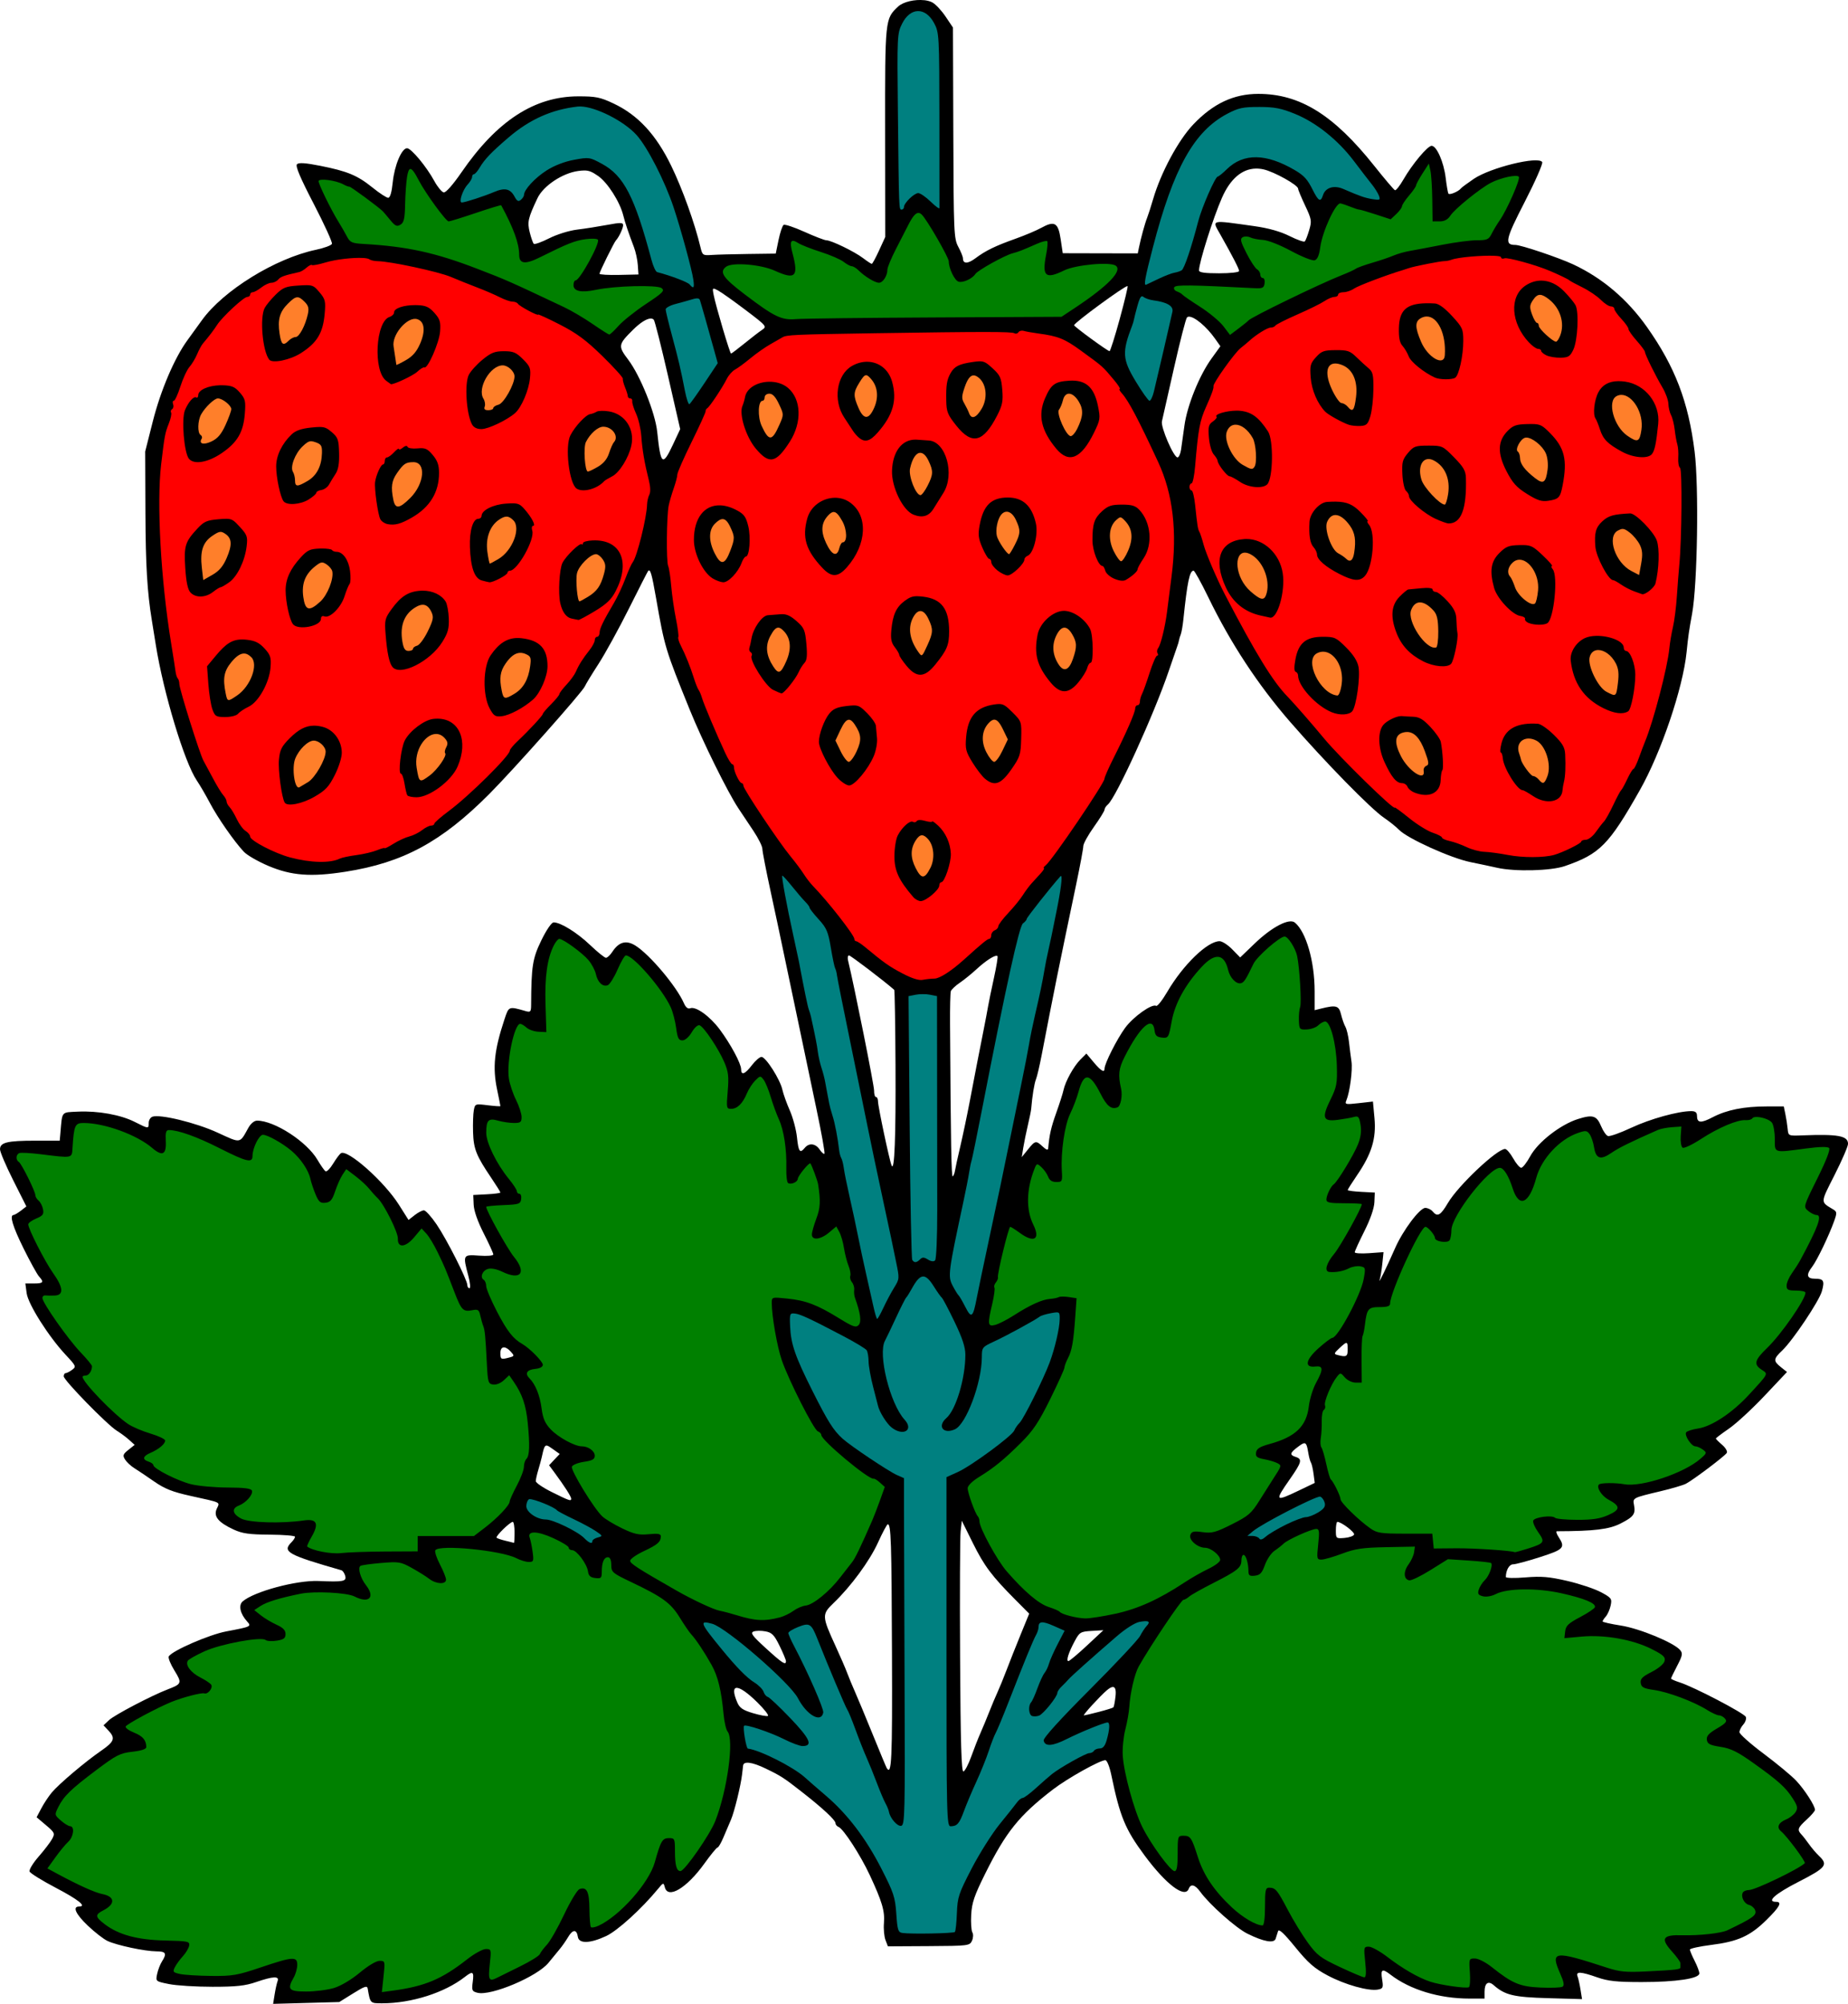 <?xml version="1.0" encoding="UTF-8"?>
<svg version="1.1" viewBox="0 0 250.56 271.69" xmlns="http://www.w3.org/2000/svg">
<path transform="translate(-33.92 -39.743)" d="m159.23 39.772c-1.25-0.137-2.835 0.2-3.539 0.861-1.778 1.671-1.777 1.65-1.762 17.041l0.016 14.203-0.834 1.82c-0.459 1.002-0.905 1.822-0.992 1.822s-0.618-0.351-1.18-0.779c-1.154-0.88-4.308-2.413-4.975-2.418-0.242-0.002-1.574-0.515-2.961-1.141s-2.662-1.052-2.832-0.947c-0.17 0.105-0.481 1.023-0.691 2.041l-0.381 1.852-3.709 0.049c-2.039 0.026-4.274 0.086-4.967 0.135-1.2 0.084-1.272 0.036-1.525-1.031-0.771-3.246-2.447-7.916-3.963-11.041-2.06-4.247-4.506-6.891-7.824-8.461-1.805-0.854-2.413-0.976-4.787-0.973-5.946 0.01-11.033 3.321-15.84 10.311-1.154 1.678-2.112 2.762-2.4 2.715-0.264-0.043-0.839-0.74-1.279-1.549-1.065-1.957-3.132-4.441-3.695-4.441-0.728 0-1.703 2.314-1.938 4.602-0.142 1.385-0.357 2.117-0.623 2.117-0.224 0-1.175-0.621-2.115-1.381-2.056-1.661-3.403-2.221-7.098-2.955-1.992-0.396-2.905-0.458-3.148-0.215s0.416 1.803 2.272 5.381c1.437 2.771 2.546 5.207 2.467 5.414s-1.056 0.57-2.172 0.805c-5.518 1.162-12.565 5.519-15.471 9.566-0.528 0.735-1.401 1.942-1.941 2.682-1.761 2.409-3.631 6.788-4.701 11.01l-1.037 4.094 0.033 8.32c0.029 7.138 0.243 10.726 0.869 14.561 0.072 0.44 0.316 1.951 0.541 3.359 1.04 6.5 3.881 15.894 5.555 18.365 0.43 0.635 1.222 1.993 1.76 3.018 1.059 2.017 3.353 5.312 4.635 6.658 0.44 0.462 1.927 1.317 3.305 1.9 3.132 1.328 5.773 1.527 10.469 0.791 7.798-1.223 13.019-4.046 19.482-10.533 3.281-3.294 12.667-13.865 12.963-14.6 0.106-0.264 0.939-1.631 1.85-3.039 0.91-1.408 2.77-4.793 4.133-7.521 1.363-2.728 2.533-5.019 2.602-5.092 0.29-0.31 0.492 0.389 1.07 3.688 1.174 6.702 1.243 6.93 4.58 15.166 1.711 4.224 5.108 11.109 6.566 13.311 0.478 0.721 1.408 2.117 2.068 3.103 0.66 0.987 1.199 2.075 1.199 2.416 0 0.342 0.512 2.977 1.137 5.856s1.341 6.243 1.592 7.475c0.251 1.232 0.826 3.966 1.277 6.078 0.451 2.112 1.101 5.209 1.445 6.881s1.19 5.705 1.879 8.961 1.179 5.992 1.088 6.08-0.384-0.165-0.65-0.561c-0.558-0.83-1.432-0.934-2.008-0.24-0.67 0.808-0.861 0.555-1.066-1.414-0.109-1.041-0.547-2.681-0.973-3.644-0.426-0.963-0.88-2.235-1.01-2.826-0.303-1.385-2.248-4.436-2.828-4.436-0.245 0-0.831 0.505-1.301 1.121-0.936 1.228-1.461 1.427-1.461 0.557 0-0.77-1.421-3.416-2.9-5.4-1.341-1.798-3.241-3.165-3.998-2.875-0.318 0.122-0.612-0.113-0.863-0.689-0.994-2.278-4.638-6.604-6.582-7.812-1.244-0.773-2.232-0.505-3.117 0.846-0.294 0.448-0.683 0.814-0.867 0.814-0.184 0-1.145-0.775-2.137-1.721-1.775-1.693-4.006-3.08-4.953-3.08-0.284 0-0.972 1-1.67 2.432-1.195 2.45-1.361 3.508-1.387 8.727-5e-3 0.964-0.083 1.054-0.727 0.871-2.342-0.667-2.292-0.685-2.898 1.147-1.375 4.149-1.617 6.479-0.988 9.486 0.246 1.176 0.447 2.183 0.447 2.24s-0.773 7e-3 -1.717-0.111c-1.686-0.211-1.719-0.197-1.885 0.67-0.093 0.486-0.14 1.831-0.104 2.99 0.071 2.271 0.432 3.178 2.465 6.186 0.683 1.01 1.24 1.903 1.24 1.984s-0.828 0.191-1.84 0.244l-1.84 0.096 0.057 1.318c0.035 0.823 0.546 2.281 1.359 3.877 0.717 1.407 1.305 2.695 1.305 2.861 0 0.172-0.826 0.243-1.92 0.164-2.209-0.16-2.229-0.125-1.467 2.738 0.246 0.924 0.316 1.68 0.156 1.68-0.16 0-0.291-0.189-0.291-0.422 0-0.699-2.772-6.174-4.164-8.225-0.715-1.052-1.491-1.912-1.725-1.912s-0.797 0.293-1.254 0.652l-0.83 0.652-1.305-2.062c-1.995-3.159-6.986-7.586-7.873-6.982-0.177 0.121-0.651 0.761-1.053 1.422-0.402 0.661-0.861 1.122-1.02 1.023-0.159-0.098-0.653-0.799-1.098-1.559-1.445-2.465-5.828-5.307-8.185-5.307-0.387 0-0.86 0.393-1.188 0.984-1.195 2.156-0.96 2.119-4.17 0.641-2.912-1.341-7.837-2.541-8.844-2.154-0.271 0.104-0.492 0.48-0.492 0.838 0 0.815-0.019 0.814-1.887-0.133-1.915-0.97-4.977-1.524-7.713-1.395-2.293 0.108-2.112-0.107-2.367 2.818l-0.098 1.119h-3.328c-3.786 0-4.768 0.242-4.768 1.168 0 0.354 0.804 2.241 1.787 4.195l1.787 3.553-0.746 0.576c-0.411 0.316-0.856 0.578-0.988 0.582-0.584 0.017-0.123 1.552 1.369 4.566 0.885 1.787 1.821 3.483 2.08 3.769 0.707 0.782 0.584 0.951-0.691 0.951h-1.162l0.176 1.312c0.203 1.51 2.971 5.883 5.301 8.373 1.409 1.506 1.446 1.596 0.859 2.025-0.338 0.247-0.731 0.449-0.873 0.449-0.142 0-0.258 0.194-0.258 0.432 0 0.534 5.879 6.558 7.199 7.377 0.528 0.328 1.288 0.893 1.688 1.256l0.727 0.66-0.848 0.676c-0.736 0.587-0.796 0.76-0.451 1.312 0.219 0.35 0.778 0.872 1.242 1.16 0.464 0.288 1.669 1.098 2.68 1.801 1.45 1.009 2.495 1.424 4.961 1.971 4.29 0.951 3.979 0.798 3.549 1.742-0.468 1.026 0.197 1.845 2.285 2.814 1.174 0.545 2.099 0.677 4.889 0.695 1.892 0.013 3.439 0.141 3.439 0.285 1.6e-5 0.145-0.216 0.48-0.48 0.744-1.286 1.286-0.547 1.7 6.756 3.797 0.196 0.056 0.433 0.403 0.529 0.77 0.195 0.745-0.266 0.833-3.609 0.689-2.975-0.128-8.766 1.429-10.295 2.768-0.599 0.524-0.343 1.674 0.605 2.723 0.611 0.675 0.553 0.704-2.828 1.342-2.317 0.437-7.317 2.608-7.797 3.385-0.114 0.185 0.227 1.042 0.758 1.904 1.06 1.723 1.02 1.836-0.918 2.578-2.19 0.839-7.212 3.471-7.943 4.164l-0.744 0.703 0.664 0.707c0.977 1.04 0.81 1.502-0.992 2.744-2.152 1.483-5.716 4.499-6.688 5.66-0.428 0.511-1.066 1.476-1.418 2.143l-0.639 1.211 1.266 1.07c1.187 1.002 1.24 1.118 0.844 1.859-0.233 0.435-1.056 1.514-1.828 2.397-0.772 0.883-1.327 1.798-1.234 2.033 0.093 0.235 1.675 1.218 3.516 2.184 3.135 1.645 4.277 2.562 3.186 2.562-0.924 0-0.442 1.04 1.211 2.609 0.924 0.878 2.115 1.802 2.647 2.055 1.234 0.587 5.074 1.405 6.633 1.412 1.298 6e-3 1.447 0.279 0.752 1.377-0.247 0.39-0.541 1.155-0.654 1.701-0.206 0.99-0.202 0.993 1.621 1.359 1.006 0.202 3.654 0.367 5.885 0.367 3.223 0 4.44-0.132 5.918-0.641 2.301-0.792 3.181-0.831 2.912-0.131-0.107 0.279-0.287 1.088-0.4 1.797l-0.207 1.289 8.969-0.246 1.883-1.172c1.577-0.982 1.897-1.086 1.975-0.635 0.344 2.001 0.322 1.978 1.959 1.978 3.966 0 8.461-1.431 11.193-3.564 1.1-0.859 1.276-0.75 1.086 0.668-0.154 1.151-0.096 1.282 0.648 1.469 1.833 0.46 8.111-2.197 9.629-4.074 0.47-0.582 1.136-1.392 1.478-1.799 0.342-0.407 0.873-1.165 1.18-1.684 0.625-1.059 1.163-1.071 1.316-0.031 0.141 0.959 1.642 0.92 3.832-0.1 1.546-0.72 4.803-3.68 7.043-6.402 0.718-0.873 0.743-0.878 0.918-0.209 0.427 1.633 2.974 0.104 5.359-3.215 0.861-1.199 1.666-2.18 1.787-2.18s0.478-0.611 0.793-1.359c0.315-0.748 0.777-1.831 1.027-2.406 0.455-1.047 1.337-4.649 1.508-6.154 0.05-0.44 0.113-0.979 0.141-1.199 0.078-0.624 1.218-0.474 3.031 0.398 2.101 1.011 2.462 1.246 5.008 3.238 2.782 2.177 4.49 3.771 4.49 4.191 0 0.189 0.185 0.413 0.41 0.5 0.659 0.253 2.981 3.836 4.238 6.539 1.675 3.6 2.05 4.871 1.916 6.492-0.066 0.792 0.029 1.828 0.209 2.301l0.328 0.859 5.541-0.031c5.371-0.03 5.551-0.052 5.859-0.729 0.176-0.387 0.2-0.892 0.053-1.131-0.147-0.237-0.218-1.315-0.158-2.397 0.089-1.62 0.422-2.6 1.891-5.555 2.816-5.668 4.616-7.906 9.172-11.412 1.975-1.52 6.383-3.986 7.125-3.986 0.22 0 0.572 0.869 0.807 2 1.176 5.659 1.882 7.371 4.523 10.932 2.909 3.922 5.458 5.846 5.971 4.51 0.278-0.724 0.852-0.58 1.561 0.393 1.27 1.743 4.832 4.909 6.394 5.684 2.221 1.101 3.624 1.35 3.836 0.682 0.091-0.285 0.237-0.745 0.324-1.022 0.111-0.352 0.807 0.295 2.326 2.16 1.759 2.161 2.588 2.886 4.4 3.85 2.365 1.257 5.561 2.152 6.824 1.91 0.686-0.131 0.739-0.263 0.561-1.381-0.221-1.38 8e-3 -1.51 1.127-0.646 2.657 2.051 6.614 3.25 10.717 3.25h2.045v-0.941c0-1.154 0.501-1.519 1.221-0.889 1.558 1.364 2.699 1.64 7.387 1.773l4.607 0.131-0.207-1.289c-0.113-0.709-0.293-1.518-0.4-1.797-0.264-0.689 0.432-0.654 2.67 0.133 1.465 0.515 2.642 0.639 6.019 0.639 4.682 0 7.824-0.472 7.824-1.176 0-0.247-0.289-1.013-0.641-1.703s-0.641-1.376-0.641-1.523c0-0.147 1.288-0.43 2.861-0.629 3.648-0.46 5.304-1.206 7.519-3.387 1.807-1.778 2.168-2.461 1.301-2.461-1.347 0-0.129-1.087 3.039-2.707 3.737-1.911 4.057-2.31 2.801-3.504-0.396-0.376-1.009-1.093-1.361-1.592-0.352-0.499-0.819-1.098-1.039-1.33-0.602-0.634-0.504-0.91 0.719-2.023 0.616-0.561 1.121-1.153 1.121-1.314 0-0.553-1.401-2.728-2.541-3.945-0.626-0.669-2.616-2.319-4.42-3.668-1.804-1.349-3.279-2.663-3.279-2.92s0.234-0.724 0.52-1.039c0.285-0.315 0.44-0.778 0.344-1.027-0.189-0.492-6.99-4.046-8.943-4.674-0.66-0.212-1.199-0.45-1.199-0.527s0.376-0.859 0.836-1.738c0.715-1.368 0.773-1.675 0.402-2.121-0.832-1.002-5.485-2.928-8.039-3.328-1.364-0.214-2.481-0.467-2.481-0.561s0.201-0.398 0.445-0.676c0.244-0.278 0.538-0.946 0.652-1.486 0.195-0.919 0.109-1.036-1.324-1.805-0.843-0.452-2.892-1.137-4.553-1.522-2.458-0.569-3.515-0.659-5.68-0.479-1.463 0.122-2.658 0.096-2.656-0.057 0.015-0.938 0.465-1.717 0.99-1.717 0.329 0 1.968-0.44 3.643-0.977 3.229-1.034 3.462-1.285 2.525-2.715-0.284-0.434-0.391-0.79-0.238-0.791 5.091-0.017 7.09-0.26 8.637-1.051 1.785-0.912 2.055-1.285 1.818-2.522-0.182-0.953-0.181-0.955 3.586-1.85 1.513-0.359 3.067-0.816 3.453-1.018 1-0.521 5.269-3.741 5.539-4.178 0.127-0.205-0.149-0.686-0.627-1.098-0.468-0.403-0.85-0.788-0.85-0.855s0.802-0.674 1.783-1.35c0.981-0.676 3.151-2.68 4.822-4.451l3.039-3.219-0.822-0.656c-1.055-0.841-1.035-1.11 0.168-2.252 1.446-1.373 5.017-6.709 5.387-8.049 0.393-1.422 0.24-1.691-0.957-1.691-1.098 0-1.21-0.523-0.352-1.637 0.647-0.839 2.27-4.214 2.967-6.168 0.406-1.139 0.393-1.275-0.145-1.6-1.735-1.048-1.745-0.809 0.209-4.67 1.001-1.978 1.82-3.872 1.82-4.209 0-1.092-1.35-1.341-6.207-1.15-1.881 0.074-1.888 0.07-1.98-0.887-0.051-0.528-0.189-1.428-0.309-2l-0.217-1.039h-2.32c-3.055 0-5.41 0.469-7.297 1.455-1.635 0.855-2.15 0.808-2.15-0.195 0-0.445-0.221-0.621-0.779-0.621-1.772 0-5.56 1.05-8.129 2.254-1.508 0.707-2.935 1.212-3.172 1.121s-0.643-0.677-0.904-1.303c-0.616-1.474-1.129-1.639-3.144-1.004-2.385 0.752-5.434 3.126-6.477 5.041-0.471 0.865-1.023 1.572-1.227 1.572s-0.694-0.577-1.09-1.281-0.891-1.276-1.1-1.272c-1.127 0.026-6.356 4.967-7.738 7.311-1.011 1.715-1.427 1.948-2.08 1.162-0.219-0.264-0.669-0.48-1-0.48-0.747 0-3.033 3.049-4.088 5.453-1.144 2.606-2.325 5.035-2.096 4.307 0.111-0.352 0.274-1.343 0.363-2.201l0.162-1.561-1.951 0.141c-1.073 0.078-1.951 0.022-1.951-0.125 0-0.147 0.586-1.434 1.303-2.859 0.807-1.604 1.326-3.097 1.361-3.914l0.057-1.32-1.84-0.096c-1.012-0.053-1.84-0.163-1.84-0.244s0.584-1.005 1.299-2.053c1.956-2.866 2.591-4.955 2.336-7.697l-0.209-2.252-1.926 0.219c-1.807 0.204-1.911 0.179-1.672-0.391 0.463-1.105 0.857-4.108 0.688-5.246-0.092-0.616-0.242-1.801-0.334-2.633s-0.313-1.768-0.49-2.08-0.443-1.071-0.592-1.688c-0.287-1.19-0.657-1.297-2.701-0.785l-0.879 0.219v-2.58c0-4.026-1.153-8.033-2.676-9.297-0.762-0.633-3.103 0.58-5.43 2.814l-1.99 1.912-1.078-1.102c-0.592-0.606-1.362-1.102-1.713-1.102-1.645 0-4.952 3.203-7.104 6.883-0.665 1.136-1.338 1.985-1.498 1.887-0.55-0.34-3.092 1.464-4.209 2.986-1.095 1.493-2.783 4.83-2.783 5.504 0 0.622-0.469 0.353-1.473-0.842l-0.992-1.182-0.818 0.818c-0.905 0.905-2.044 2.969-2.287 4.146-0.086 0.417-0.525 1.792-0.975 3.053-0.711 1.993-0.94 2.996-1.1 4.838-0.024 0.275-0.27 0.195-0.736-0.24-0.919-0.856-1.025-0.834-2.01 0.389l-0.838 1.039 0.205-1.279c0.113-0.704 0.393-2.073 0.621-3.041 0.228-0.968 0.434-1.974 0.455-2.238 0.134-1.674 0.421-3.451 0.648-4 0.146-0.352 0.499-1.865 0.787-3.361 1.692-8.795 2.202-11.312 4.658-23.039 0.535-2.552 0.972-4.902 0.973-5.223 7.2e-4 -0.32 0.649-1.492 1.441-2.602 0.792-1.11 1.44-2.162 1.44-2.338 0-0.176 0.201-0.487 0.447-0.691 1.104-0.916 6.27-12.243 8.258-18.107 0.537-1.584 1.056-3.095 1.156-3.359s0.205-0.625 0.232-0.801 0.134-0.535 0.24-0.799c0.106-0.264 0.268-1.2 0.359-2.08 0.524-5.038 0.846-6.567 1.379-6.555 0.136 3e-3 1.033 1.623 1.992 3.6 3.015 6.215 6.745 11.893 11.117 16.92 4.791 5.509 10.944 11.792 12.727 12.994 0.71 0.479 1.616 1.206 2.014 1.615 1.146 1.18 7.017 3.838 9.678 4.381 1.32 0.269 2.95 0.615 3.621 0.768 2.413 0.549 7.288 0.428 9.195-0.23 4.737-1.635 5.973-2.889 10.172-10.314 2.878-5.09 5.834-13.819 6.326-18.68 0.225-2.223 0.325-2.912 0.748-5.219 0.727-3.963 0.932-17.223 0.34-21.99-0.84-6.756-2.657-11.5-6.463-16.885-2.661-3.764-6.021-6.621-9.969-8.475-1.955-0.918-7.098-2.65-7.869-2.65-1.518 0-1.355-0.738 1.283-5.867 1.417-2.755 2.477-5.17 2.356-5.367-0.526-0.851-7.035 0.749-9.289 2.283-0.863 0.588-1.643 1.166-1.73 1.283-0.319 0.425-1.565 0.944-1.701 0.709-0.077-0.132-0.243-1.104-0.371-2.158-0.259-2.133-1.224-4.322-1.904-4.322-0.544 0-2.632 2.497-3.828 4.578-0.486 0.846-1.001 1.494-1.143 1.44s-1.403-1.539-2.803-3.299c-5.501-6.915-10.08-9.76-15.713-9.76-3.345 0-6.121 1.302-8.82 4.135-2.029 2.129-4.394 6.521-5.443 10.105-0.309 1.056-0.68 2.209-0.822 2.561-0.286 0.707-0.848 2.751-1.103 4.012l-0.166 0.811-5.086-0.01-5.084-0.012-0.287-1.92c-0.333-2.239-0.826-2.518-2.652-1.508-0.634 0.351-2.2 1.012-3.481 1.469-2.77 0.989-4.032 1.605-5.434 2.654-1.022 0.765-1.678 0.765-1.678 0 0-0.212-0.284-0.916-0.631-1.562-0.598-1.116-0.632-1.909-0.676-15.453l-0.047-14.275-1.004-1.496c-0.552-0.823-1.363-1.685-1.803-1.916-0.297-0.156-0.677-0.255-1.094-0.301zm44.945 22.83c0.347-0.009 0.703 0.027 1.068 0.109 1.454 0.326 4.68 2.128 4.68 2.615 0 0.149 0.426 1.174 0.947 2.277 0.881 1.864 0.92 2.102 0.555 3.34-0.216 0.733-0.484 1.424-0.596 1.535-0.111 0.111-1.044-0.218-2.074-0.732-1.24-0.62-2.844-1.072-4.752-1.34-6.087-0.855-5.793-0.932-4.598 1.184 1.654 2.928 2.518 4.606 2.518 4.896 0 0.179-1.163 0.312-2.721 0.312-1.965 0-2.718-0.111-2.715-0.4 0.011-1.097 1.911-7.103 3.113-9.84 1.121-2.553 2.702-3.91 4.574-3.957zm-91.062 0.256c0.68-6e-3 1.104 0.189 1.908 0.748 1.279 0.889 2.943 3.498 3.4 5.33 0.254 1.017 0.723 2.41 1.461 4.344 0.235 0.616 0.466 1.696 0.514 2.4l0.088 1.279-2.641 0.059c-1.452 0.032-2.641-0.04-2.641-0.16-1.5e-4 -0.249 1.997-4.296 2.24-4.539 0.369-0.369 0.961-1.623 0.961-2.037 0-0.379-0.331-0.387-2.16-0.045-1.188 0.222-3.02 0.51-4.072 0.637-1.08 0.131-2.731 0.644-3.793 1.18-1.034 0.522-1.974 0.858-2.088 0.746s-0.359-0.806-0.543-1.541c-0.354-1.414-0.237-1.931 1.039-4.635 0.792-1.677 3.388-3.412 5.537-3.699 0.307-0.041 0.562-0.064 0.789-0.066zm73.678 15.672c6e-3 5.02e-4 0.011 8.27e-4 0.014 0.004 0.065 0.065-0.417 2.078-1.072 4.473-0.655 2.395-1.275 4.35-1.379 4.346-0.273-0.011-4.799-3.321-4.801-3.512-4e-3 -0.333 6.837-5.342 7.238-5.311zm-56.1 0.35c0.102 0.001 0.281 0.091 0.564 0.238 0.425 0.221 2.104 1.411 3.731 2.643 2.907 2.202 2.943 2.247 2.24 2.719-0.393 0.264-1.467 1.092-2.387 1.84-0.92 0.748-1.731 1.361-1.803 1.361-0.152 0-2.05-6.399-2.35-7.922-0.125-0.636-0.167-0.881 4e-3 -0.879zm64.418 3.799c0.732-0.032 2.372 1.308 3.555 2.986l0.721 1.023-1.211 1.68c-1.649 2.286-3.294 6.364-3.662 9.072-0.167 1.232-0.375 2.707-0.461 3.279s-0.301 1.041-0.479 1.041c-0.524 0-2.297-4.102-2.113-4.891 0.091-0.39 0.828-3.657 1.641-7.26 0.812-3.603 1.602-6.676 1.756-6.83 0.064-0.064 0.149-0.097 0.254-0.102zm-72.98 0.252c0.181-0.006 0.328 0.046 0.432 0.158 0.138 0.149 1 3.549 1.916 7.555l1.666 7.281-0.973 2.078c-1.414 3.021-1.672 2.814-2.144-1.717-0.269-2.575-2.29-7.603-3.932-9.777-1.404-1.859-1.373-2.048 0.676-4.076 0.958-0.949 1.816-1.483 2.359-1.502zm26.902 86.35c0.217 0 4.711 3.42 6.133 4.668 0.066 0.058 0.143 4.61 0.172 10.117 0.052 9.864-0.133 14.637-0.531 13.695-0.293-0.693-1.842-8.005-1.842-8.697 0-0.321-0.123-0.584-0.273-0.584-0.151 0-0.266-0.395-0.258-0.879 0.012-0.69-2.688-14.18-3.522-17.6-0.097-0.396-0.042-0.721 0.121-0.721zm19.994 0.049c0.061-2e-3 0.107 0.013 0.137 0.043 0.079 0.079-0.14 1.421-0.484 2.984-0.344 1.564-0.697 3.277-0.785 3.805s-0.388 2.111-0.668 3.519c-0.67 3.369-0.996 5.049-1.801 9.279-0.368 1.936-0.957 4.744-1.309 6.24s-0.673 2.969-0.715 3.273c-0.042 0.304-0.176 0.653-0.297 0.773-0.192 0.192-0.274-4.371-0.373-20.688-0.013-2.2 0.034-4.187 0.105-4.416 0.071-0.229 0.617-0.745 1.213-1.15 0.596-0.405 1.629-1.243 2.297-1.861 1.126-1.042 2.256-1.791 2.68-1.803zm47.426 52.492c0.175-9e-3 0.193 0.283 0.193 0.898 0 0.954-0.176 1.048-1.379 0.736-0.516-0.134-0.487-0.231 0.258-0.922 0.497-0.461 0.773-0.705 0.928-0.713zm-114.22 0.602c0.25-8e-3 0.582 0.181 0.939 0.576 0.514 0.568 0.503 0.611-0.191 0.797-1.129 0.303-1.213 0.261-1.213-0.596 0-0.506 0.181-0.768 0.465-0.777zm108.52 12.998c0.303-0.019 0.405 0.399 0.582 1.453 0.081 0.481 0.232 1.014 0.336 1.182 0.104 0.168 0.262 0.855 0.35 1.525l0.158 1.219-2.172 1.041c-3.226 1.544-3.296 1.454-1.203-1.543 1.611-2.307 1.722-2.726 0.803-3.018-0.872-0.277-0.805-0.556 0.326-1.393 0.386-0.286 0.639-0.455 0.82-0.467zm-102.72 0.312c0.179 7e-3 0.427 0.18 0.818 0.459l0.959 0.682-0.721 0.766-0.719 0.766 0.709 0.959c1.346 1.82 2.287 3.286 2.287 3.561 0 0.385-0.199 0.318-2.639-0.893-1.188-0.589-2.16-1.254-2.16-1.475-1e-5 -0.221 0.152-0.905 0.338-1.52s0.394-1.381 0.465-1.703c0.257-1.167 0.364-1.613 0.662-1.602zm56.295 10.197 1.506 3.035c1.541 3.106 2.545 4.443 5.783 7.701l1.848 1.859-1.152 2.816c-0.634 1.549-1.49 3.709-1.904 4.799s-0.973 2.459-1.242 3.041-0.772 1.778-1.117 2.658c-0.345 0.88-0.883 2.175-1.195 2.879-0.312 0.704-0.874 2.136-1.248 3.182-0.374 1.045-0.848 1.955-1.053 2.023-0.279 0.093-0.395-3.793-0.459-15.5-0.047-8.594-0.014-16.27 0.074-17.059zm-60.881 0.15c0.132-8.1e-4 0.24 0.647 0.24 1.439s-0.036 1.424-0.08 1.406-0.556-0.144-1.137-0.281-1.129-0.324-1.219-0.414c-0.183-0.183 1.822-2.148 2.195-2.15zm111.79 0c3e-3 -9.9e-4 6e-3 0 0.01 0 0.53 0 2.373 1.394 2.268 1.715-0.066 0.201-0.649 0.408-1.295 0.463-1.152 0.097-1.176 0.078-1.176-1.039 0-0.607 0.087-1.108 0.193-1.139zm-60.949 0.33c0.442-0.024 0.515 2.204 0.572 17.441 0.055 14.625-0.042 16.726-0.721 15.588-0.079-0.132-0.933-2.184-1.898-4.561s-2.045-4.968-2.398-5.76-0.829-1.945-1.059-2.561c-0.229-0.616-0.948-2.277-1.598-3.691-1.829-3.985-1.842-4.248-0.271-5.754 2.387-2.288 4.907-5.716 6.049-8.229 0.616-1.355 1.213-2.469 1.324-2.475zm29.236 14.361-2.24 2.09c-1.232 1.15-2.356 2.092-2.5 2.094-0.35 5e-3 0.014-1.149 0.859-2.717 0.647-1.201 0.787-1.285 2.285-1.373zm-46.73 0.08c0.293-4e-3 0.619 0.02 0.908 0.074 0.886 0.166 1.189 0.476 1.918 1.963 0.476 0.971 0.865 1.906 0.865 2.078 0 0.6-0.496 0.281-2.721-1.75-1.842-1.682-2.14-2.083-1.678-2.266 0.155-0.061 0.414-0.095 0.707-0.1zm48.033 7.617c0.326 0.013 0.436 0.452 0.336 1.32-0.083 0.72-0.211 1.369-0.285 1.443-0.075 0.075-0.958 0.35-1.961 0.611-1.003 0.261-1.919 0.475-2.035 0.475-0.21 0 2.205-2.639 3.123-3.414 0.353-0.298 0.627-0.443 0.822-0.436zm-51.004 0.119c0.487-1e-4 1.447 0.655 2.777 1.963 0.944 0.928 1.591 1.755 1.439 1.838s-1.059-0.084-2.016-0.369c-1.391-0.415-1.82-0.708-2.144-1.469-0.558-1.308-0.544-1.963-0.057-1.963z"/>
<path transform="translate(-33.92 -39.743)" d="m158.38 41.247c-0.798 0.012-1.588 0.581-2.15 1.705-0.664 1.328-0.681 1.67-0.572 11.768 0.147 13.687 0.139 13.441 0.508 13.441 0.176 0 0.32-0.16 0.32-0.355 0-0.536 1.373-1.875 1.93-1.881 0.269-3e-3 1.025 0.516 1.68 1.152 0.655 0.636 1.193 1.031 1.197 0.879 4e-3 -0.152 2e-3 -5.561-6e-3 -12.02-0.014-11.439-0.034-11.778-0.713-13.051-0.591-1.107-1.396-1.651-2.193-1.639zm-45.736 12.93c-0.137-0.004-0.268 9e-6 -0.389 0.014-3.522 0.399-6.507 1.73-9.365 4.174-2.343 2.003-3.259 2.96-3.939 4.111-0.288 0.487-0.635 0.885-0.773 0.885s-0.252 0.17-0.252 0.379c0 0.209-0.278 0.678-0.617 1.041-0.672 0.72-1.219 2.422-0.777 2.416 0.438-0.005 3.044-0.852 4.379-1.422 1.45-0.619 2.199-0.45 2.775 0.627 0.327 0.61 0.521 0.71 0.852 0.436 0.235-0.195 0.428-0.495 0.428-0.666 0-0.702 1.474-2.302 3.047-3.309 1.058-0.677 2.439-1.212 3.746-1.453 2.018-0.372 2.115-0.358 3.775 0.545 2.975 1.617 4.43 4.443 6.719 13.035 0.227 0.852 0.571 1.592 0.764 1.643 1.908 0.504 4.14 1.354 4.412 1.682 0.534 0.643 0.66 0.485 0.502-0.633-0.195-1.385-1.687-6.851-2.684-9.84-1.185-3.553-3.525-8.127-5.004-9.779-1.71-1.91-5.536-3.832-7.598-3.885zm92.002 0.068c-2.208-0.004-2.802 0.123-4.318 0.92-4.515 2.373-7.304 7.378-10.094 18.115-1.076 4.142-1.274 5.241-0.91 5.064 0.155-0.075 0.944-0.452 1.756-0.836 0.811-0.384 1.748-0.741 2.08-0.793 0.333-0.052 0.772-0.198 0.975-0.324 0.357-0.223 1.297-3.002 2.242-6.631 0.501-1.923 2.317-6.08 2.656-6.08 0.117 0 0.669-0.449 1.23-0.998 2.254-2.204 5.329-2.158 9.229 0.139 1.242 0.731 1.696 1.232 2.406 2.654 0.779 1.56 1.082 1.722 1.393 0.744 0.333-1.051 1.487-1.408 2.756-0.857 2.283 0.991 2.932 1.216 3.984 1.383 0.985 0.157 1.065 0.113 0.85-0.469-0.131-0.354-0.563-1.046-0.961-1.539-0.398-0.493-1.482-1.901-2.406-3.127-2.166-2.874-5.134-5.253-8.018-6.428-1.865-0.76-2.765-0.934-4.85-0.938zm-15.891 25.672c-0.201 0.023-0.37 0.397-0.613 1.277-0.232 0.839-0.444 1.67-0.471 1.846-0.027 0.176-0.131 0.537-0.232 0.801-1.408 3.658-1.353 4.597 0.457 7.6 0.875 1.452 1.722 2.641 1.879 2.641 0.157 0 0.42-0.541 0.584-1.201 0.321-1.294 2.273-9.698 2.525-10.873 0.165-0.767-0.725-1.298-2.594-1.545-0.503-0.066-1.097-0.272-1.32-0.457-0.078-0.065-0.148-0.096-0.215-0.088zm-60.396 0.281c-0.151 0.009-0.342 0.052-0.576 0.125-0.494 0.154-1.51 0.438-2.258 0.631-0.748 0.193-1.357 0.525-1.353 0.738 4e-3 0.213 0.376 1.756 0.826 3.428 0.914 3.39 1.218 4.691 1.779 7.584 0.212 1.091 0.489 1.917 0.617 1.838 0.128-0.079 1.044-1.362 2.035-2.852l1.803-2.707-0.467-1.691c-0.815-2.956-1.815-6.479-1.951-6.871-0.057-0.165-0.203-0.238-0.455-0.223zm11.625 78.277c-0.119 0.119 0.606 4.059 1.459 7.924 0.369 1.672 0.725 3.33 0.791 3.682 0.738 3.934 1.198 6.161 1.353 6.559 0.103 0.264 0.233 0.697 0.291 0.961 0.605 2.77 0.813 3.84 0.93 4.764 0.075 0.597 0.3 1.576 0.498 2.176s0.417 1.443 0.488 1.875c0.072 0.432 0.211 1.182 0.311 1.666 0.099 0.484 0.217 1.095 0.262 1.359 0.045 0.264 0.242 0.984 0.438 1.6 0.326 1.025 0.69 2.926 0.898 4.701 0.045 0.386 0.173 0.85 0.285 1.031 0.112 0.181 0.268 0.802 0.344 1.379 0.076 0.577 0.434 2.346 0.795 3.93s0.869 3.959 1.131 5.279c0.262 1.32 0.755 3.623 1.096 5.119 0.34 1.496 0.786 3.476 0.988 4.4s0.431 1.68 0.51 1.68c0.079 0 0.461-0.684 0.85-1.52 0.389-0.836 1.041-2.058 1.449-2.715 0.729-1.175 0.733-1.234 0.258-3.519-0.266-1.279-0.557-2.685-0.646-3.125-0.089-0.44-0.674-3.176-1.301-6.08s-1.489-7.009-1.914-9.121c-0.425-2.112-1.514-7.44-2.422-11.84-0.907-4.4-1.684-8.293-1.725-8.652-0.041-0.359-0.153-0.792-0.248-0.961-0.095-0.169-0.358-1.427-0.586-2.797-0.359-2.161-0.579-2.67-1.648-3.84-0.678-0.742-1.232-1.451-1.232-1.576s-0.261-0.486-0.58-0.801c-0.319-0.315-1.131-1.261-1.805-2.102s-1.266-1.486-1.316-1.436zm37.764 0.039c-0.017 6e-3 -0.037 0.021-0.059 0.045-1.267 1.412-4.564 5.582-4.564 5.771 0 0.131-0.23 0.407-0.512 0.613-0.502 0.367-2.308 8.578-5.562 25.299-0.685 3.521-1.319 6.616-1.408 6.879-0.089 0.263-0.235 0.982-0.326 1.598-0.091 0.616-0.46 2.488-0.818 4.16-2.009 9.361-2.079 9.915-1.422 11.17 0.332 0.632 0.693 1.223 0.803 1.311 0.11 0.088 0.525 0.797 0.92 1.576 0.829 1.635 1.043 1.463 1.562-1.256 0.185-0.968 0.863-4.209 1.506-7.201 1.317-6.129 2.167-10.183 3.016-14.398 0.319-1.584 0.969-4.753 1.443-7.041 0.474-2.288 0.98-4.88 1.123-5.76 0.143-0.88 0.496-2.608 0.785-3.84 0.636-2.713 1.061-4.743 1.305-6.24 0.1-0.616 0.33-1.769 0.512-2.561s0.386-1.728 0.453-2.08c0.067-0.352 0.344-1.719 0.615-3.039 0.643-3.132 0.887-5.092 0.629-5.006zm-18.705 16.016c-0.35 3.6e-4 -0.7 0.027-0.967 0.08l-0.971 0.193 0.15 17.717c0.083 9.744 0.24 17.862 0.35 18.039 0.264 0.427 0.588 0.404 1.064-0.072 0.309-0.309 0.534-0.303 1.062 0.027 0.419 0.262 0.782 0.306 0.971 0.117 0.17-0.17 0.298-3.157 0.293-6.826-5e-3 -3.589-0.014-11.584-0.019-17.766l-0.012-11.24-0.959-0.191c-0.264-0.053-0.613-0.079-0.963-0.078zm-2e-3 38.287c-0.451 0.037-0.897 0.561-1.459 1.582-0.339 0.616-0.7 1.193-0.803 1.281-0.103 0.088-0.722 1.311-1.375 2.719s-1.324 2.812-1.492 3.117c-0.994 1.805 0.676 8.544 2.652 10.707 1.292 1.414-0.179 2.305-1.756 1.064-0.675-0.531-1.653-2.098-1.85-2.961-0.029-0.128-0.326-1.278-0.658-2.559-0.333-1.28-0.61-2.833-0.615-3.449-6e-3 -0.616-0.119-1.29-0.252-1.5-0.133-0.21-1.535-1.061-3.115-1.891-4.601-2.416-5.887-3.014-6.643-3.094-0.668-0.07-0.705 0.034-0.627 1.762 0.108 2.398 0.687 4.069 3.023 8.723 2.083 4.149 2.848 5.362 4.092 6.484 1.116 1.007 6.22 4.422 7.371 4.932l0.951 0.422v4.002c1.2e-4 2.201 0.036 12.783 0.08 23.516 0.074 18.09 0.04 19.522-0.461 19.619-0.521 0.101-1.515-1.048-1.66-1.918-0.038-0.229-0.253-0.748-0.477-1.154-0.223-0.407-0.754-1.662-1.178-2.789-0.424-1.127-1.048-2.665-1.387-3.42-0.339-0.755-1.01-2.451-1.492-3.772-0.482-1.32-0.987-2.545-1.121-2.721-0.215-0.282-2.654-6.058-4.053-9.6-0.81-2.051-1.057-2.202-2.602-1.584-0.732 0.293-1.33 0.662-1.33 0.818s0.359 0.969 0.799 1.805c1.874 3.564 4.03 8.485 3.936 8.982-0.278 1.461-2.245 0.343-3.432-1.949-1.076-2.08-9.694-9.563-11.623-10.092-1.797-0.493-1.681-0.176 1.268 3.428 2.009 2.456 3.426 3.903 4.434 4.525 0.586 0.362 1.151 0.93 1.256 1.262 0.105 0.332 0.368 0.648 0.582 0.703 0.215 0.055 1.593 1.359 3.062 2.894 2.677 2.798 3.099 3.766 1.639 3.766-0.363 0-1.483-0.416-2.49-0.924-1.863-0.94-5.194-2.059-5.43-1.824-0.196 0.196 0.282 3.066 0.516 3.094 1.621 0.195 6.183 2.501 7.723 3.904 0.44 0.401 1.724 1.518 2.852 2.481 2.933 2.505 5.42 5.775 7.535 9.91 1.655 3.236 1.857 3.848 2.012 6.102 0.154 2.24 0.244 2.515 0.848 2.602 1.17 0.167 6.901 0.058 7.094-0.135 0.101-0.101 0.224-1.247 0.273-2.547 0.083-2.182 0.237-2.649 2.006-6.064 1.054-2.035 2.768-4.746 3.809-6.025s2.091-2.598 2.332-2.93c0.241-0.332 0.587-0.602 0.768-0.602 0.18 0 1.001-0.611 1.824-1.359s1.788-1.594 2.147-1.879c1.12-0.89 4.595-2.842 5.061-2.842 0.244 0 0.534-0.144 0.643-0.32s0.469-0.32 0.803-0.32c0.428 0 0.704-0.352 0.939-1.199 0.393-1.416 0.432-2.321 0.098-2.32-0.453 3.1e-4 -3.654 1.298-5.496 2.228-1.979 0.999-3.002 1.068-3.168 0.219-0.066-0.339 2.194-2.832 6.248-6.894 3.493-3.5 6.562-6.774 6.822-7.277 0.26-0.503 0.66-1.113 0.889-1.353 0.581-0.612 0.272-0.792-0.963-0.561-0.631 0.118-1.895 0.923-3.135 1.994-3.483 3.009-6.138 5.381-6.518 5.826-0.198 0.232-0.612 0.66-0.92 0.951-0.308 0.291-0.563 0.677-0.568 0.857-0.015 0.536-1.899 2.874-2.488 3.086-0.299 0.108-0.723 0.127-0.943 0.045-0.457-0.171-0.537-1.403-0.121-1.857 0.153-0.167 0.537-1.024 0.854-1.904s0.751-1.816 0.965-2.08c0.213-0.264 0.487-0.839 0.609-1.279 0.122-0.44 0.647-1.619 1.166-2.621l0.945-1.82-1.484-0.656c-1.535-0.679-2.053-0.64-2.053 0.16 0 0.256-0.141 0.716-0.311 1.022-0.444 0.799-1.527 3.441-3.838 9.355-0.722 1.848-1.467 3.635-1.656 3.971-0.189 0.335-0.613 1.433-0.943 2.439-0.33 1.006-1.09 2.891-1.688 4.189-0.598 1.298-1.349 3.081-1.67 3.961-0.624 1.713-0.933 2.067-1.814 2.074-0.528 5e-3 -0.561-1.333-0.561-23.666v-23.672l1.52-0.684c1.822-0.818 7.394-4.917 7.674-5.646 0.109-0.284 0.439-0.758 0.734-1.053 0.555-0.555 3.216-5.904 4.057-8.154 0.708-1.895 1.35-4.655 1.363-5.854 0.011-1.045 2e-3 -1.052-1.188-0.838-0.66 0.119-1.343 0.327-1.52 0.465-0.594 0.464-4.468 2.578-6.16 3.361-1.641 0.76-1.682 0.81-1.686 2.143-0.01 3.438-2.111 9.073-3.644 9.771-1.578 0.719-2.441-0.41-1.162-1.52 1.298-1.126 2.572-5.376 2.572-8.586 0-1.032-0.405-2.259-1.484-4.5-0.816-1.695-1.588-3.154-1.713-3.242s-0.612-0.772-1.08-1.52c-0.581-0.928-1.037-1.381-1.488-1.344zm53.865 29.84c-0.657-0.051-7.851 3.647-9.102 4.689l-0.76 0.633 0.701 0.01c0.386 6e-3 0.797 0.166 0.914 0.355 0.139 0.225 0.451 0.129 0.898-0.273 0.377-0.34 1.61-1.071 2.738-1.625s2.334-1.006 2.682-1.006c0.347 0 1.102-0.291 1.678-0.646 0.789-0.487 1.003-0.809 0.873-1.307-0.095-0.363-0.364-0.735-0.598-0.824-7e-3 -3e-3 -0.015-5e-3 -0.025-6e-3zm-107.18 0.342c-0.041 2e-3 -0.072 9e-3 -0.092 0.021-0.194 0.12-0.354 0.538-0.354 0.93 0 0.828 1.441 1.811 2.656 1.811 0.967 0 4.297 1.615 5.184 2.514 0.691 0.7 1.121 0.853 1.121 0.402 0-0.155 0.323-0.37 0.719-0.477 0.706-0.191 0.703-0.207-0.238-0.852-0.528-0.362-1.897-1.1-3.041-1.643-1.144-0.542-2.152-1.078-2.24-1.189-0.35-0.444-3.106-1.546-3.715-1.518z" fill="#008080"/>
<path transform="translate(-33.92 -39.743)" d="m227.65 61.921-0.867 1.353c-0.477 0.745-0.867 1.469-0.867 1.611 0 0.142-0.426 0.758-0.947 1.367-0.521 0.609-0.952 1.262-0.959 1.451-7e-3 0.189-0.356 0.667-0.775 1.06l-0.762 0.715-2.012-0.658c-1.106-0.363-2.122-0.66-2.258-0.66-0.135 0-0.651-0.166-1.147-0.369-0.495-0.203-1.119-0.413-1.387-0.467-0.644-0.13-2.458 3.799-2.742 5.939-0.145 1.09-0.384 1.653-0.752 1.77-0.302 0.096-1.712-0.461-3.201-1.264-1.537-0.829-3.152-1.461-3.82-1.496-0.637-0.033-1.412-0.188-1.723-0.342-0.31-0.154-0.771-0.165-1.023-0.023-0.379 0.212-0.287 0.592 0.52 2.174 0.538 1.054 1.179 2.033 1.424 2.174 0.245 0.141 0.445 0.464 0.445 0.719 0 0.255 0.154 0.465 0.342 0.465s0.296 0.325 0.24 0.721c-0.088 0.623-0.275 0.711-1.383 0.654-8.718-0.448-10.647-0.472-10.855-0.135-0.127 0.206 0.027 0.457 0.355 0.578 0.319 0.118 0.652 0.313 0.74 0.434s1.169 0.865 2.402 1.652c1.233 0.788 2.65 1.966 3.148 2.619l0.906 1.19 1.172-0.881c0.644-0.484 1.242-0.969 1.33-1.08 0.349-0.44 9.637-4.952 12.6-6.119 0.902-0.356 1.784-0.759 1.961-0.896s1.184-0.502 2.24-0.811 2.353-0.748 2.881-0.977c0.528-0.229 1.534-0.513 2.238-0.633s2.671-0.491 4.371-0.826c1.7-0.335 3.799-0.611 4.666-0.611 1.399 0 1.625-0.097 2.014-0.879 0.241-0.484 0.739-1.312 1.107-1.84 0.977-1.402 2.796-5.54 2.586-5.881-0.224-0.363-2.44 0.108-3.787 0.805-1.466 0.758-4.891 3.526-5.486 4.436-0.364 0.556-0.814 0.801-1.477 0.801h-0.953l-0.039-2.961c-0.021-1.628-0.134-3.392-0.252-3.92zm-138.1 0.732c-0.192 0.023-0.32 0.372-0.432 1.031-0.122 0.721-0.243 2.403-0.27 3.738-0.04 1.965-0.16 2.496-0.629 2.783-0.481 0.294-0.714 0.191-1.367-0.605-0.433-0.528-0.891-1.069-1.02-1.203-0.518-0.538-4.387-3.387-4.545-3.346-0.093 0.024-0.457-0.114-0.809-0.307-1.023-0.561-3.361-0.864-3.361-0.436 0 0.432 1.67 3.85 2.662 5.451 0.382 0.616 0.911 1.534 1.176 2.039 0.429 0.818 0.676 0.93 2.242 1.02 5.9 0.336 9.711 1.166 15.4 3.356 4.039 1.555 4.304 1.673 11.801 5.215 0.968 0.457 2.696 1.475 3.84 2.262 1.144 0.787 2.17 1.441 2.281 1.451 0.111 0.01 0.686-0.527 1.279-1.193 0.593-0.666 2.266-1.997 3.717-2.959 2.301-1.525 2.57-1.799 2.107-2.143-0.622-0.461-6.343-0.312-8.904 0.232-1.993 0.424-3.041 0.2-3.041-0.646 0-0.349 0.13-0.633 0.289-0.633 0.564 0 3.324-5.03 3.025-5.514-0.094-0.152-0.842-0.187-1.662-0.076-1.453 0.196-2.456 0.593-6.182 2.451-2.029 1.012-2.829 0.917-2.834-0.336-6e-3 -1.536-0.777-3.656-2.439-6.709-0.031-0.056-1.576 0.413-3.434 1.041-1.858 0.628-3.517 1.143-3.686 1.143-0.365 0-3.138-3.804-4.043-5.545-0.563-1.083-0.917-1.592-1.164-1.562zm68.955 5.965c-0.409-0.061-0.829 0.437-1.432 1.621-0.269 0.528-1.017 1.986-1.662 3.238-0.645 1.252-1.172 2.521-1.172 2.82 0 0.834-0.608 1.783-1.143 1.783-0.54 0-1.92-0.838-2.772-1.682-0.311-0.308-0.724-0.559-0.916-0.559s-0.691-0.268-1.107-0.596c-0.416-0.328-1.806-0.93-3.09-1.338-1.283-0.408-2.661-0.95-3.062-1.207-1.015-0.648-1.221-0.277-0.773 1.395 0.846 3.164 0.379 3.623-2.398 2.357-1.895-0.863-5.772-1.178-6.617-0.537-0.951 0.721-0.419 1.502 2.564 3.766 4.007 3.04 4.957 3.495 6.941 3.328 0.909-0.076 9.375-0.176 18.814-0.223l17.162-0.086 1.879-1.246c4.465-2.965 6.446-5.029 5.465-5.695-0.791-0.538-5.434-0.108-6.969 0.645-2.548 1.25-3.04 0.822-2.455-2.137 0.179-0.904 0.244-1.724 0.146-1.822-0.098-0.098-0.73 0.064-1.404 0.361-2.02 0.89-2.47 1.064-3.307 1.287-1.081 0.288-4.717 2.311-5.029 2.797-0.416 0.648-1.695 1.233-2.287 1.045-0.536-0.17-1.322-1.812-1.322-2.758 0-0.524-2.929-5.603-3.643-6.316-0.14-0.14-0.276-0.222-0.412-0.242zm49.598 98.102c-0.666 0-3.747 2.691-4.232 3.697-1.057 2.193-1.291 2.547-1.73 2.639-0.624 0.129-1.454-0.746-1.703-1.797-0.529-2.23-1.777-2.376-3.592-0.42-2.226 2.399-3.623 4.938-4.068 7.4-0.398 2.2-0.448 2.285-1.348 2.182-0.679-0.078-0.892-0.292-0.971-0.98-0.238-2.065-1.976-0.531-4.051 3.576-0.821 1.626-0.912 2.446-0.484 4.344 0.211 0.938-0.061 2.353-0.484 2.516-0.846 0.325-1.449-0.157-2.299-1.834-1.453-2.868-2.269-2.942-2.992-0.275-0.226 0.833-0.73 2.161-1.121 2.953-0.754 1.526-1.294 5.199-1.141 7.76 0.087 1.449 0.052 1.522-0.746 1.522-0.573 0-0.923-0.228-1.111-0.721-0.151-0.396-0.562-0.977-0.91-1.291-0.614-0.553-0.643-0.543-0.979 0.32-1.07 2.749-1.114 5.469-0.121 7.477 0.993 2.008 0.096 2.536-1.859 1.094-0.596-0.44-1.169-0.799-1.272-0.799-0.218 0-1.785 6.426-1.666 6.832 0.044 0.151-0.082 0.469-0.279 0.707-0.197 0.238-0.286 0.551-0.197 0.695 0.089 0.144-0.04 1.122-0.287 2.174-0.667 2.836-0.625 3.142 0.383 2.889 0.463-0.116 1.583-0.686 2.492-1.268 2.244-1.436 3.853-2.171 4.936-2.256 0.498-0.039 1.036-0.149 1.197-0.244 0.161-0.095 0.771-0.101 1.355-0.012l1.062 0.16-0.172 2.441c-0.245 3.456-0.455 4.654-0.996 5.691-0.26 0.499-0.474 1.072-0.475 1.272-1e-3 0.199-0.869 2.118-1.928 4.262-1.549 3.137-2.315 4.285-3.92 5.883-2.348 2.337-3.68 3.427-5.754 4.703-0.89 0.548-1.52 1.17-1.52 1.502 2.9e-4 0.632 1.015 3.451 1.371 3.807 0.125 0.125 0.229 0.439 0.229 0.699 0 0.878 2.391 5.269 3.676 6.75 2.374 2.737 4.346 4.416 5.699 4.852 0.739 0.238 1.416 0.533 1.504 0.656 0.242 0.337 2.262 0.862 3.445 0.895 0.575 0.016 2.416-0.268 4.09-0.631 3.075-0.666 5.881-1.933 9.365-4.231 0.935-0.617 2.413-1.459 3.281-1.871 0.869-0.412 1.578-0.95 1.578-1.195 0-0.633-1.252-1.642-2.049-1.65-1.032-0.011-2.252-1.083-1.994-1.754 0.179-0.467 0.462-0.53 1.664-0.365 1.265 0.173 1.769 0.037 3.965-1.066 2.249-1.131 2.644-1.472 3.744-3.231 0.677-1.081 1.477-2.346 1.779-2.811 1.25-1.924 1.249-1.923 0.648-2.244-0.313-0.168-1.115-0.408-1.781-0.533-0.998-0.187-1.193-0.346-1.113-0.906 0.075-0.526 0.497-0.792 1.857-1.166 3.494-0.961 4.98-2.395 5.301-5.117 0.114-0.968 0.551-2.39 0.973-3.16 1.018-1.86 0.994-2.352-0.107-2.223-1.511 0.178-1.319-0.899 0.443-2.478 0.853-0.764 1.695-1.397 1.871-1.406 0.772-0.04 3.865-5.829 4.252-7.961 0.277-1.522 0.256-1.602-0.459-1.738-0.412-0.079-1.105 0.042-1.541 0.268-0.747 0.388-1.75 0.576-2.652 0.496-0.718-0.064-0.421-1.175 0.656-2.459 0.842-1.002 3.744-6.224 3.744-6.736 0-0.067-1.08-0.121-2.4-0.121-1.965 0-2.4-0.09-2.4-0.5 0-0.563 0.6-1.809 0.996-2.07 0.493-0.325 2.719-3.994 3.279-5.404 0.389-0.979 0.498-1.799 0.352-2.668-0.185-1.093-0.302-1.228-0.9-1.057-0.378 0.108-1.367 0.283-2.199 0.391-2.007 0.259-2.193-0.267-0.973-2.75 0.845-1.72 0.93-2.179 0.859-4.639-0.085-2.945-0.879-5.943-1.576-5.943-0.237 0-0.663 0.233-0.945 0.516s-0.977 0.533-1.543 0.559c-0.984 0.044-1.031-8e-3 -1.078-1.209-0.027-0.691 0.05-1.522 0.17-1.848 0.207-0.559-0.078-5.339-0.41-6.896-0.229-1.071-1.232-2.641-1.688-2.641zm-98.352 0.32c-0.163 0-0.495 0.397-0.74 0.881-0.894 1.766-1.243 4.246-1.127 8.014l0.115 3.746-1.061-0.051c-0.584-0.027-1.315-0.278-1.625-0.559-0.31-0.281-0.698-0.512-0.861-0.512-0.809 0-1.881 5.178-1.535 7.424 0.117 0.757 0.552 2.057 0.967 2.887s0.756 1.875 0.756 2.32c0 0.702-0.141 0.811-1.043 0.811-0.573 0-1.537-0.143-2.143-0.316-1.311-0.376-1.602-0.08-1.609 1.643-0.006 1.341 1.407 4.229 3.055 6.24 0.604 0.737 1.1 1.497 1.1 1.688 0 0.19 0.154 0.346 0.342 0.346 0.188 0 0.296 0.323 0.24 0.719-0.094 0.661-0.293 0.728-2.422 0.814-1.276 0.052-2.32 0.157-2.32 0.232 0 0.515 2.865 5.684 3.758 6.779 1.764 2.165 0.931 3.235-1.576 2.023-0.746-0.361-1.506-0.51-1.943-0.381-0.764 0.225-1.115 1.147-0.566 1.486 0.181 0.112 0.328 0.493 0.328 0.846s0.661 1.912 1.469 3.467c1.365 2.627 2.18 3.672 3.418 4.373 0.988 0.559 2.793 2.387 2.793 2.828 0 0.273-0.402 0.492-1.016 0.553-1.153 0.114-1.464 0.612-0.799 1.277 0.815 0.815 1.415 2.31 1.648 4.102 0.176 1.35 0.465 2.008 1.238 2.824 1.018 1.075 3.256 2.297 4.211 2.297 0.882 0 1.758 0.633 1.758 1.272 0 0.478-0.316 0.656-1.467 0.828-0.806 0.121-1.539 0.415-1.631 0.654-0.189 0.491 2.996 5.702 4.121 6.744 0.405 0.375 1.622 1.109 2.703 1.629 1.629 0.783 2.247 0.917 3.6 0.787 1.251-0.12 1.633-0.052 1.629 0.285-9e-3 0.767-0.428 1.13-2.316 2.019-1.012 0.476-1.84 1.059-1.84 1.295 0 0.378 1.016 1.033 6.24 4.019 2.248 1.285 5.091 2.612 5.918 2.762 0.441 0.08 1.45 0.345 2.242 0.59 2.569 0.794 3.802 0.856 5.92 0.301 0.528-0.138 1.345-0.535 1.814-0.881 0.47-0.346 1.221-0.668 1.67-0.717 1.018-0.112 3.201-1.893 4.676-3.814 0.616-0.803 1.337-1.727 1.602-2.055 0.42-0.52 1.141-2.01 2.728-5.639 0.231-0.528 0.712-1.774 1.068-2.768l0.646-1.805-0.656-0.594c-0.361-0.327-0.748-0.565-0.861-0.529-0.617 0.193-7.088-5.207-7.088-5.914 0-0.178-0.211-0.405-0.469-0.504-0.554-0.213-3.938-6.888-4.891-9.646-0.63-1.825-1.359-5.981-1.359-7.748 0-0.82 3e-3 -0.82 2.102-0.605 2.525 0.259 4.041 0.834 7 2.658 1.891 1.166 2.299 1.311 2.67 0.939 0.421-0.421 0.263-1.609-0.498-3.725-0.095-0.264-0.14-0.74-0.1-1.059 0.04-0.318-0.095-0.782-0.301-1.029s-0.306-0.635-0.225-0.861c0.082-0.226-0.027-0.846-0.242-1.377-0.215-0.531-0.492-1.611-0.615-2.4-0.123-0.789-0.408-1.77-0.633-2.18l-0.408-0.746-0.982 0.826c-1.145 0.964-2.328 1.099-2.328 0.266 9e-5 -0.308 0.273-1.28 0.605-2.16 0.545-1.443 0.591-2.357 0.238-4.66-0.071-0.465-0.845-2.555-1.043-2.816-0.149-0.197-1.7 1.692-1.711 2.082-0.012 0.436-0.908 0.831-1.314 0.58-0.157-0.097-0.266-0.999-0.242-2.002 0.062-2.593-0.324-5.134-1.01-6.644-0.325-0.716-0.823-2.083-1.107-3.039-0.284-0.956-0.717-2.004-0.961-2.326-0.427-0.563-0.47-0.558-1.137 0.109-0.382 0.382-0.893 1.171-1.137 1.754-0.573 1.372-1.301 2.084-2.131 2.084-0.631 0-0.654-0.121-0.463-2.387 0.168-1.992 0.093-2.639-0.453-3.92-0.777-1.821-2.761-4.79-3.353-5.018-0.241-0.092-0.696 0.307-1.07 0.941-0.386 0.654-0.901 1.102-1.27 1.102-0.507 0-0.662-0.307-0.844-1.68-0.123-0.924-0.453-2.185-0.732-2.801-1.129-2.485-5.069-7.039-6.09-7.039-0.16 0-0.667 0.867-1.127 1.928-0.46 1.06-1.057 2.012-1.326 2.115-0.676 0.259-1.361-0.385-1.609-1.514-0.114-0.52-0.565-1.369-1.002-1.889-0.822-0.977-3.438-2.881-3.959-2.881zm162.22 24.148c-0.223 0.013-0.394 0.069-0.461 0.178-0.104 0.168-0.503 0.279-0.891 0.248-1.092-0.086-3.689 1.008-6.057 2.551-1.184 0.771-2.309 1.304-2.502 1.186-0.192-0.119-0.311-0.813-0.262-1.543l0.09-1.328-1.268 0.09c-0.697 0.049-1.554 0.214-1.906 0.369-3.773 1.665-5.303 2.42-6.312 3.115-1.472 1.014-2.1 0.81-2.352-0.766-0.107-0.669-0.38-1.469-0.605-1.777-0.362-0.496-0.546-0.514-1.584-0.156-2.502 0.863-4.95 3.504-5.65 6.092-0.953 3.522-2.329 4.132-3.195 1.418-0.541-1.693-1.218-2.783-1.732-2.783-1.493 0-6.565 6.51-6.574 8.439-3e-3 0.549-0.11 1.167-0.24 1.371-0.282 0.444-1.994 0.184-1.994-0.303 0-0.392-0.952-1.508-1.287-1.508-0.698 0-4.793 8.888-4.793 10.404 0 0.347-0.378 0.475-1.406 0.475-1.556 0-1.745 0.224-2.006 2.387-0.084 0.697-0.226 1.385-0.316 1.531-0.09 0.146-0.154 1.629-0.141 3.295l0.025 3.027h-0.842c-0.464 0-1.109-0.312-1.441-0.695-0.591-0.682-0.613-0.683-1.094-0.08-0.767 0.962-1.781 3.404-1.605 3.861 0.087 0.227 0.014 0.502-0.16 0.609-0.174 0.108-0.301 0.797-0.283 1.531 0.018 0.734-0.04 1.762-0.129 2.285-0.089 0.523-0.05 1.099 0.086 1.279 0.136 0.181 0.432 1.192 0.658 2.248 0.226 1.056 0.502 1.994 0.613 2.082 0.342 0.272 1.32 2.267 1.32 2.691 0 0.441 2.455 2.842 4.049 3.959 0.9 0.631 1.411 0.709 4.701 0.709h3.689l0.1 1.006 0.102 1.006 3.039-0.027c2.444-0.022 7.482 0.312 7.941 0.527 0.055 0.026 0.847-0.189 1.76-0.479 2.286-0.725 2.383-0.876 1.422-2.227-0.457-0.642-0.762-1.352-0.676-1.576 0.182-0.473 2.558-0.78 2.957-0.381 0.148 0.148 1.5 0.273 3.004 0.277 2.064 6e-3 3.095-0.151 4.201-0.641 1.676-0.742 1.687-1.212 0.051-2.094-0.947-0.51-1.684-1.675-1.303-2.057 0.234-0.234 2.216-0.253 3.453-0.033 2.339 0.415 8.059-1.496 10.293-3.439 0.904-0.786 0.917-0.838 0.338-1.262-0.332-0.243-0.787-0.441-1.014-0.441-0.529 0-1.504-1.475-1.248-1.889 0.107-0.174 0.837-0.41 1.619-0.527 1.852-0.278 4.646-2.132 6.881-4.562 2.726-2.964 2.649-2.812 1.748-3.402-1.13-0.74-0.987-1.297 0.771-2.994 1.902-1.837 5.162-6.55 5.162-7.463 0-0.156-0.577-0.283-1.281-0.283-1.086 0-1.279-0.101-1.279-0.67 0-0.369 0.325-1.123 0.721-1.676s0.914-1.366 1.152-1.809c2.401-4.449 2.992-6.086 2.197-6.086-0.264 0-0.778-0.251-1.143-0.559-0.662-0.56-0.662-0.561 1.238-4.391 1.219-2.456 1.791-3.941 1.594-4.139s-1.328-0.172-3.15 0.07c-4.426 0.589-4.209 0.658-4.209-1.32 0-0.934-0.18-1.925-0.4-2.201-0.357-0.447-1.514-0.791-2.184-0.752zm-226.7 0.812c-1.185 0-1.321 0.3-1.518 3.359-0.093 1.458 0.082 1.422-4.402 0.869-1.32-0.163-2.579-0.229-2.799-0.148-0.476 0.175-0.53 0.921-0.086 1.195 0.375 0.232 2.246 3.997 2.246 4.519 0 0.201 0.199 0.531 0.443 0.734 0.245 0.203 0.513 0.732 0.598 1.174 0.128 0.672-0.022 0.877-0.924 1.254-0.593 0.248-1.078 0.602-1.078 0.789 0 0.62 2.256 5.045 3.377 6.621 1.383 1.946 1.459 2.976 0.223 3.029-0.484 0.021-1.059 0.015-1.279-0.014-0.22-0.029-0.4 0.131-0.4 0.354 0 0.641 3.452 5.555 5.164 7.35 0.856 0.897 1.557 1.746 1.557 1.887 0 0.621-0.425 1.266-0.834 1.266-0.245 0-0.447 0.079-0.447 0.174 0 0.714 4.175 5.044 6.168 6.398 0.569 0.386 1.933 0.97 3.033 1.297 1.1 0.327 2 0.755 2 0.953 0 0.46-0.875 1.19-2 1.67-1.038 0.442-1.132 0.906-0.24 1.189 0.352 0.112 0.641 0.323 0.641 0.471 0 0.471 3.298 2.14 5.119 2.59 0.968 0.239 3.188 0.441 4.934 0.447 2.32 9e-3 3.21 0.124 3.312 0.43 0.175 0.523-0.81 1.645-1.766 2.01-1.026 0.392-0.89 1.148 0.32 1.775 1.077 0.559 5.479 0.687 8.477 0.248 1.768-0.259 2.096 0.413 1.072 2.191-0.397 0.689-0.673 1.293-0.615 1.342 0.657 0.55 3.244 1.054 4.586 0.893 0.88-0.106 3.579-0.202 5.998-0.215l4.4-0.021v-1.041l2e-3 -1.039h7.631l1.473-1.125c1.708-1.304 3.354-3.039 3.367-3.551 5e-3 -0.195 0.441-1.165 0.969-2.154s0.959-2.133 0.959-2.541c0-0.408 0.153-0.895 0.34-1.082 0.429-0.429 0.483-1.86 0.18-4.902-0.24-2.405-0.742-3.874-1.893-5.547l-0.619-0.9-0.732 0.688c-0.42 0.394-1.038 0.641-1.447 0.58-0.662-0.099-0.723-0.306-0.85-2.826-0.187-3.728-0.269-4.562-0.492-5.119-0.106-0.264-0.283-0.892-0.395-1.397-0.176-0.799-0.315-0.896-1.082-0.742-1.25 0.25-1.482 0.011-2.447-2.502-1.243-3.238-1.288-3.34-2.256-5.35-0.485-1.007-1.173-2.145-1.531-2.529l-0.65-0.699-1.01 1.203c-1.161 1.383-2.255 1.473-2.201 0.182 0.036-0.855-1.864-4.665-2.738-5.492-0.305-0.289-0.828-0.869-1.164-1.289-0.336-0.42-1.172-1.188-1.857-1.707l-1.244-0.943-0.506 0.762c-0.278 0.419-0.725 1.423-0.994 2.232-0.394 1.186-0.648 1.489-1.312 1.566-0.688 0.08-0.91-0.104-1.338-1.119-0.282-0.669-0.603-1.63-0.713-2.137-0.252-1.164-1.327-2.754-2.566-3.795-1.242-1.043-3.244-2.164-3.865-2.164-0.524 0-1.414 1.806-1.414 2.869 0 0.997-0.79 0.812-4.481-1.057-3.071-1.554-5.581-2.453-6.859-2.453-0.389 0-0.479 0.326-0.418 1.508 0.094 1.832-0.461 2.106-1.85 0.912-2.065-1.775-6.47-3.379-9.273-3.379zm167.12 55.039c-0.652 0-3.875 1.447-4.428 1.988-0.247 0.241-0.808 0.683-1.248 0.982-0.44 0.3-1.02 1.159-1.289 1.908-0.393 1.095-0.659 1.381-1.359 1.463-0.726 0.084-0.873-0.023-0.877-0.641-6e-3 -1.078-0.346-2.182-0.672-2.182-0.155 0-0.283 0.339-0.283 0.752 0 0.971-0.546 1.409-3.84 3.078-1.496 0.758-2.949 1.574-3.227 1.815s-0.637 0.444-0.799 0.455c-0.308 0.02-4.47 6.224-6.053 9.021-0.557 0.984-1.16 3.578-1.283 5.519-0.045 0.704-0.287 2.071-0.537 3.039-0.25 0.968-0.408 2.554-0.35 3.522 0.142 2.359 1.523 7.409 2.647 9.68 1.154 2.332 3.833 6 4.383 6 0.307 0 0.418-0.638 0.418-2.4 0-2.331 0.022-2.4 0.781-2.4 0.953 0 1.108 0.232 1.975 2.943 0.774 2.423 2.222 4.557 4.596 6.777 1.466 1.371 3.286 2.439 4.158 2.439 0.2 0 0.33-1.014 0.33-2.561 0-2.227 0.073-2.559 0.561-2.555 0.866 8e-3 1.103 0.292 2.537 3.023 0.735 1.401 1.96 3.403 2.721 4.447 1.234 1.695 1.699 2.047 4.344 3.291 1.629 0.766 3.118 1.395 3.307 1.395 0.232 0 0.27-0.674 0.119-2.08-0.214-1.995-0.193-2.08 0.48-2.08 0.386 0 1.517 0.626 2.516 1.391 2.103 1.611 4.218 2.829 5.832 3.361 1.366 0.451 4.835 0.948 5.221 0.748 0.152-0.078 0.213-0.988 0.139-2.022-0.133-1.84-0.118-1.878 0.686-1.875 0.457 2e-3 1.458 0.511 2.26 1.15 2.813 2.242 3.824 2.667 6.639 2.793 1.429 0.064 2.767 0.012 2.973-0.115 0.273-0.169 0.192-0.642-0.299-1.752-1.38-3.121-0.883-3.186 6.328-0.828 1.707 0.558 2.569 0.641 5.279 0.508 4.15-0.204 4.689-0.269 4.684-0.561-2e-3 -0.132-4e-3 -0.383-4e-3 -0.559s-0.505-0.878-1.123-1.562c-1.624-1.797-1.304-2.305 1.4-2.227 2.253 0.066 5.242-0.264 6.092-0.672 3.538-1.696 4.02-2.05 3.75-2.754-0.111-0.289-0.485-0.601-0.83-0.691-0.67-0.175-1.141-1.157-0.811-1.691 0.11-0.178 0.483-0.322 0.828-0.322 0.834 0 6.783-2.863 7.557-3.637 0.178-0.178-2.402-3.649-3.213-4.322-0.648-0.538-0.371-1.177 0.701-1.621 0.476-0.197 1.045-0.643 1.262-0.99 0.332-0.532 0.273-0.822-0.373-1.832-0.969-1.514-1.928-2.378-5.32-4.797-2.174-1.55-3.074-1.995-4.481-2.213-1.443-0.223-1.776-0.396-1.855-0.951-0.073-0.514 0.26-0.885 1.379-1.541 1.206-0.707 1.407-0.948 1.098-1.32-0.208-0.251-0.58-0.457-0.826-0.457s-0.984-0.336-1.641-0.748c-1.783-1.119-5.231-2.416-7.164-2.693-1.423-0.204-1.727-0.362-1.811-0.945-0.08-0.559 0.221-0.864 1.48-1.502 0.915-0.464 1.651-1.079 1.752-1.465 0.145-0.556-0.148-0.827-1.783-1.652-2.535-1.279-6.348-1.955-9.451-1.674l-2.348 0.213 0.105-0.92c0.087-0.759 0.441-1.098 2.012-1.926 1.048-0.552 1.957-1.159 2.019-1.348 0.178-0.534-1.426-1.202-4.566-1.9-3.32-0.739-7.314-0.687-8.865 0.115-0.558 0.289-1.292 0.415-1.746 0.301-0.634-0.159-0.743-0.33-0.566-0.904 0.12-0.39 0.486-0.966 0.814-1.279 0.59-0.563 1.135-2.046 0.855-2.326-0.08-0.08-1.429-0.228-2.998-0.332l-2.853-0.189-2.373 1.482c-1.305 0.815-2.598 1.438-2.875 1.385-0.766-0.147-0.81-1.187-0.092-2.158 0.353-0.478 0.69-1.216 0.75-1.641l0.109-0.771-3.865 0.074c-3.234 0.062-4.213 0.204-6.006 0.879-1.178 0.444-2.439 0.807-2.801 0.807-0.62 0-0.645-0.122-0.436-2.08 0.185-1.73 0.141-2.08-0.256-2.08zm-106.02 0.488c-0.568-6e-3 -0.813 0.236-0.625 0.727 0.109 0.284 0.283 1.135 0.387 1.891 0.172 1.258 0.128 1.375-0.512 1.375-0.385 0-1.143-0.23-1.688-0.512-2.052-1.061-10.487-1.887-10.988-1.076-0.113 0.183 0.166 1.044 0.621 1.914 0.455 0.87 0.828 1.801 0.828 2.068 0 0.681-1.343 0.617-2.277-0.107-0.42-0.326-1.483-0.991-2.363-1.478-1.498-0.83-1.761-0.873-4.129-0.676-1.391 0.116-2.663 0.292-2.826 0.393-0.409 0.253-0.014 1.661 0.734 2.611 1.31 1.665 0.415 2.551-1.555 1.537-1.008-0.519-5.41-0.746-7.264-0.375-2.786 0.557-4.63 1.119-5.455 1.66l-0.865 0.566 0.896 0.713c0.492 0.393 1.446 0.964 2.119 1.268 0.885 0.399 1.225 0.747 1.225 1.26 0 0.57-0.232 0.749-1.18 0.902-0.649 0.105-1.334 0.064-1.522-0.09-0.589-0.485-6.064 0.526-8.275 1.529-1.131 0.513-2.155 1.091-2.275 1.285-0.365 0.59 0.404 1.609 1.721 2.281 0.686 0.35 1.342 0.788 1.457 0.975 0.264 0.426-0.462 1.336-0.934 1.17-0.373-0.131-2.934 0.534-4.477 1.164-1.969 0.804-6.09 3.02-6.193 3.33-0.06 0.179 0.454 0.553 1.143 0.828 1.185 0.474 1.654 1.032 1.654 1.965 0 0.266-0.668 0.487-1.875 0.623-1.682 0.19-2.182 0.445-4.879 2.471-3.47 2.607-4.437 3.547-5.172 5.025-0.522 1.05-0.518 1.077 0.338 1.83 0.478 0.42 1.048 0.77 1.268 0.775 0.638 0.016 0.463 1.453-0.256 2.103-0.361 0.327-1.145 1.276-1.742 2.107l-1.088 1.512 1.344 0.725c2.832 1.529 5.104 2.554 6.084 2.744 1.741 0.338 1.823 1.349 0.18 2.199-1.183 0.612-1.159 0.884 0.166 1.895 1.882 1.435 4.424 2.123 8.172 2.209 3.144 0.073 3.373 0.122 3.273 0.697-0.059 0.34-0.436 0.978-0.84 1.418s-0.895 1.114-1.092 1.496c-0.324 0.63-0.259 0.717 0.682 0.928 0.571 0.128 2.478 0.246 4.238 0.264 2.894 0.029 3.535-0.081 6.719-1.156 4.375-1.478 4.965-1.516 4.949-0.33-0.006 0.484-0.217 1.24-0.469 1.68-0.94 1.645-0.697 1.92 1.701 1.92 1.2 0 2.894-0.218 3.762-0.482 0.932-0.284 2.362-1.136 3.492-2.08 1.121-0.936 2.229-1.598 2.676-1.598 0.75 0 0.76 0.036 0.537 2.121l-0.227 2.121 1.549-0.211c4.306-0.585 6.597-1.556 10.012-4.236 0.978-0.767 2.119-1.394 2.535-1.395 0.742-2e-4 0.753 0.043 0.535 2.08-0.231 2.154-0.102 2.375 1.033 1.795 0.306-0.156 1.688-0.84 3.074-1.52 1.386-0.68 2.595-1.433 2.688-1.672 0.092-0.239 0.525-0.815 0.961-1.279 0.436-0.465 1.48-2.301 2.322-4.08 0.842-1.779 1.78-3.329 2.082-3.445 0.982-0.377 1.339 0.336 1.353 2.705 8e-3 1.243 0.099 2.345 0.203 2.449 0.104 0.104 0.553 0.024 1-0.18 2.886-1.315 6.876-5.805 7.66-8.621 0.807-2.898 1.028-3.273 1.924-3.273 0.763 0 0.807 0.094 0.807 1.734 0 1.955 0.219 2.75 0.754 2.738 0.569-0.013 3.979-4.92 4.713-6.781 1.625-4.123 2.578-11.043 1.67-12.137-0.201-0.242-0.447-1.303-0.545-2.357-0.299-3.228-0.762-5.132-1.629-6.684-0.967-1.732-2.123-3.468-2.756-4.141-0.245-0.26-0.948-1.287-1.56-2.281-1.216-1.974-2.324-2.78-6.641-4.836-2.497-1.19-2.633-1.309-2.639-2.295-4e-3 -0.673-0.165-1.041-0.453-1.041-0.541 0-0.834 0.69-0.834 1.967 0 0.853-0.093 0.946-0.879 0.855-0.661-0.076-0.908-0.301-0.99-0.902-0.137-1.009-1.532-2.879-2.147-2.879-0.255 0-0.465-0.153-0.465-0.34s-0.946-0.77-2.103-1.295c-1.102-0.5-1.991-0.752-2.559-0.758z" fill="#008000"/>
<path transform="translate(-33.92 -39.743)" d="m236.56 74.427c-1.599-0.074-4.913 0.175-5.844 0.535-0.264 0.102-0.697 0.184-0.961 0.184-0.549-3.85e-4 -4.08 0.695-4.801 0.945-0.264 0.092-0.623 0.21-0.799 0.262-2.148 0.636-6.082 2.124-6.635 2.512-0.39 0.273-1.037 0.496-1.438 0.496s-0.729 0.144-0.729 0.32-0.229 0.32-0.51 0.32-0.892 0.259-1.359 0.576c-0.467 0.317-2.115 1.129-3.66 1.805-1.545 0.676-2.885 1.353-2.978 1.504-0.093 0.151-0.382 0.275-0.643 0.275-0.444 0-1.999 0.967-2.918 1.815-0.224 0.206-0.748 0.644-1.164 0.971-0.802 0.63-3.75 4.765-3.672 5.148 0.057 0.278-0.239 1.105-0.994 2.785-0.867 1.93-1.068 3.017-1.496 8.08-0.108 1.276-0.324 2.32-0.48 2.32s-0.285 0.216-0.285 0.48 0.128 0.479 0.283 0.479 0.374 0.9 0.488 2c0.292 2.802 0.367 3.272 0.578 3.617 0.102 0.167 0.359 0.952 0.57 1.744 0.323 1.209 1.82 4.704 2.906 6.787 4.194 8.041 6.482 11.77 8.479 13.812 0.822 0.841 3.438 3.839 4.936 5.656 2.102 2.55 9.6 9.879 9.6 9.383 0-0.081 0.874 0.558 1.941 1.422s2.506 1.758 3.199 1.986c0.693 0.229 1.26 0.524 1.26 0.658 0 0.134 0.469 0.344 1.041 0.467 0.572 0.123 1.606 0.495 2.299 0.826 0.693 0.331 1.773 0.618 2.4 0.637 0.627 0.019 2.077 0.214 3.221 0.434 1.984 0.381 4.841 0.376 6.232-0.012 1.172-0.327 3.688-1.563 3.688-1.812 0-0.134 0.277-0.244 0.617-0.244s0.947-0.469 1.35-1.041c0.402-0.572 0.906-1.22 1.119-1.44 0.213-0.22 0.777-1.226 1.254-2.238 0.477-1.012 0.957-1.914 1.068-2.002s0.487-0.77 0.836-1.516c0.349-0.746 0.724-1.359 0.832-1.361 0.108-2e-3 0.443-0.687 0.744-1.523s0.669-1.808 0.816-2.16c1.139-2.723 3.057-10.059 3.305-12.639 0.076-0.792 0.298-2.107 0.492-2.922 0.194-0.815 0.431-2.688 0.529-4.16 0.098-1.473 0.249-3.399 0.334-4.279 0.336-3.486 0.405-12.957 0.096-13.148-0.174-0.108-0.283-0.721-0.24-1.363 0.042-0.642-0.014-1.455-0.125-1.807-0.111-0.352-0.271-1.245-0.355-1.984-0.084-0.739-0.305-1.631-0.492-1.98-0.187-0.349-0.351-1.04-0.365-1.535-0.014-0.496-0.367-1.478-0.783-2.182-0.977-1.652-2.392-4.524-2.393-4.859-1.4e-4 -0.143-0.503-0.826-1.119-1.518-0.616-0.692-1.12-1.412-1.121-1.6-8.2e-4 -0.188-0.434-0.803-0.961-1.365-0.527-0.562-0.957-1.174-0.957-1.359s-0.216-0.338-0.479-0.338-0.874-0.402-1.359-0.893c-0.486-0.491-1.602-1.246-2.482-1.68-0.88-0.433-1.672-0.861-1.76-0.949-0.155-0.156-1.411-0.762-2.721-1.315-1.864-0.787-5.671-1.836-6.084-1.678-0.261 0.1-0.477 0.033-0.477-0.15 0-0.104-0.342-0.165-0.875-0.189zm-153.44 0.293c-1.293-0.071-3.615 0.174-5.016 0.596-0.954 0.287-1.807 0.451-1.895 0.363-0.088-0.088-0.41 0.068-0.717 0.346-0.307 0.278-0.751 0.547-0.986 0.6-2.039 0.453-2.54 0.631-2.859 1.016-0.202 0.243-0.617 0.441-0.924 0.441-0.307 0-0.924 0.287-1.371 0.639-0.448 0.352-0.972 0.641-1.164 0.641-0.192 0-0.35 0.144-0.35 0.32s-0.18 0.321-0.4 0.322c-0.473 0.002-3.391 2.711-4.08 3.787-0.446 0.696-1.097 1.55-1.934 2.537-0.19 0.224-0.54 0.871-0.777 1.44-0.238 0.568-0.706 1.347-1.041 1.732-0.335 0.385-0.886 1.573-1.227 2.641-0.341 1.067-0.744 1.941-0.895 1.941s-0.193 0.21-0.094 0.469c0.099 0.258 0.038 0.556-0.133 0.662-0.171 0.106-0.233 0.317-0.139 0.469 0.094 0.152-0.047 0.826-0.314 1.498-0.508 1.277-0.575 1.631-1.037 5.541-0.621 5.252-0.044 15.641 1.344 24.16 0.287 1.76 0.562 3.524 0.611 3.92 0.049 0.396 0.186 0.817 0.303 0.934 0.117 0.117 0.213 0.455 0.213 0.75 0 0.687 2.785 9.547 3.268 10.396 0.2 0.352 0.783 1.432 1.293 2.4 0.51 0.968 1.132 1.988 1.383 2.266 0.251 0.278 0.457 0.664 0.457 0.857s0.185 0.541 0.412 0.773c0.227 0.233 0.666 0.968 0.979 1.633 0.312 0.665 0.846 1.385 1.188 1.598 0.341 0.213 0.621 0.557 0.621 0.766 0 0.537 3.297 2.256 5.414 2.822 2.776 0.742 5.446 0.805 6.746 0.158 0.264-0.131 1.272-0.345 2.24-0.473 0.968-0.128 2.227-0.425 2.799-0.66 0.572-0.235 1.041-0.361 1.041-0.279 0 0.081 0.539-0.191 1.199-0.605s1.621-0.857 2.135-0.984c0.514-0.127 1.291-0.51 1.725-0.852 0.434-0.341 0.984-0.619 1.225-0.619 0.24 0 0.438-0.116 0.438-0.258 0-0.142 0.9-0.927 2-1.744 2.755-2.046 8.238-7.479 8.238-8.16 0-0.163 0.469-0.736 1.041-1.273 1.56-1.466 3.439-3.494 3.439-3.711 0-0.106 0.505-0.697 1.121-1.312 0.616-0.616 1.12-1.233 1.121-1.371 8.2e-4 -0.138 0.433-0.712 0.961-1.275s1.105-1.355 1.279-1.76c0.404-0.937 0.932-1.777 1.838-2.918 0.396-0.499 0.721-1.111 0.721-1.361 0-0.251 0.144-0.455 0.32-0.455s0.326-0.253 0.334-0.561c0.016-0.576 0.471-1.518 1.961-4.057 0.471-0.802 1.167-2.286 1.545-3.297 0.378-1.011 0.825-2.003 0.992-2.205 0.567-0.683 1.897-6.033 1.939-7.801 0.011-0.44 0.15-1.047 0.309-1.348 0.176-0.335 0.153-1.08-0.059-1.92-0.592-2.349-0.905-4.186-1.029-6.014-0.066-0.968-0.383-2.335-0.705-3.039-0.322-0.704-0.558-1.46-0.523-1.68 0.035-0.22-0.088-0.4-0.271-0.4-0.184 0-0.334-0.134-0.334-0.299 0-0.165-0.167-0.706-0.371-1.201-0.204-0.495-0.341-1.028-0.305-1.184 0.036-0.156-1.21-1.532-2.769-3.057-2.214-2.164-3.481-3.101-5.775-4.275-1.617-0.827-2.938-1.435-2.938-1.35 0 0.226-2.533-1.131-2.742-1.469-0.098-0.158-0.426-0.287-0.73-0.287s-1.076-0.266-1.715-0.592c-0.639-0.326-2.001-0.914-3.027-1.307-1.026-0.392-2.659-1.047-3.627-1.457-1.671-0.708-8.208-2.112-9.92-2.131-0.44-0.005-0.943-0.119-1.119-0.252-0.13-0.099-0.448-0.158-0.879-0.182zm159.77 3.068c1.075 0.003 2.156 0.492 3.09 1.447 0.669 0.684 1.369 1.533 1.555 1.885 0.487 0.92 0.297 4.785-0.295 6.033-0.435 0.916-0.671 1.065-1.715 1.09-0.666 0.016-1.534-0.127-1.93-0.316-0.396-0.189-0.719-0.466-0.719-0.615 0-0.149-0.191-0.271-0.422-0.271s-0.789-0.395-1.242-0.879c-2.452-2.621-2.673-6.205-0.475-7.688 0.684-0.461 1.417-0.687 2.152-0.686zm-167.37 0.621c0.868 0.006 1.088 0.212 1.715 0.957 0.787 0.936 0.856 1.213 0.707 2.904-0.23 2.622-1.03 3.949-3.223 5.35-1.457 0.931-3.853 1.429-4.291 0.891-0.907-1.116-1.313-5.694-0.623-7.012 0.201-0.384 0.874-1.197 1.494-1.807 0.994-0.976 1.364-1.124 3.098-1.234 0.473-0.03 0.834-0.051 1.123-0.049zm151.71 2.451c0.379-0.008 0.794 3e-3 1.246 0.029 0.519 0.03 1.334 0.628 2.32 1.701 1.423 1.549 1.52 1.766 1.52 3.391 0 1.989-0.579 4.628-1.092 4.975-0.428 0.289-2.096 0.278-2.748-0.018-1.478-0.67-3.268-2.114-3.555-2.869-0.181-0.477-0.566-1.127-0.854-1.445-0.369-0.407-0.51-1.117-0.48-2.398 0.056-2.381 0.989-3.311 3.643-3.365zm-137.02 0.25c0.104 2.96e-4 0.209 0.002 0.314 0.006 1.132 0.046 1.585 0.253 2.293 1.045 0.753 0.843 0.865 1.212 0.771 2.533-0.106 1.498-1.692 5.115-2.133 4.865-0.115-0.065-0.55 0.2-0.965 0.59-0.56 0.526-3.214 1.772-3.576 1.68-0.022-0.006-0.31-0.214-0.639-0.463-1.791-1.357-1.429-8.054 0.469-8.656 0.335-0.106 0.609-0.384 0.609-0.619 0-0.551 1.299-0.985 2.856-0.98zm82.309 3.467c-0.223-0.005-0.433 0.075-0.52 0.215-0.115 0.186-0.354 0.247-0.533 0.137-0.373-0.23-4.113-0.231-18.99-0.004-10.856 0.166-11.932 0.215-12.48 0.562-0.176 0.112-0.896 0.524-1.6 0.916-0.704 0.392-1.929 1.251-2.721 1.908-0.792 0.657-1.733 1.349-2.092 1.537-0.359 0.188-0.86 0.748-1.111 1.246-0.622 1.23-2.288 3.74-2.643 3.981-0.159 0.108-0.265 0.295-0.236 0.414 0.029 0.119-0.823 1.992-1.893 4.164-1.07 2.172-1.945 4.165-1.945 4.428s-0.218 1.097-0.484 1.853c-0.267 0.756-0.576 1.817-0.688 2.359-0.285 1.389-0.339 7.607-0.07 8.189 0.123 0.266 0.309 1.491 0.414 2.721 0.105 1.23 0.395 3.241 0.645 4.469 0.249 1.228 0.391 2.33 0.316 2.451-0.075 0.121 0.072 0.627 0.326 1.127 0.654 1.286 1.32 2.94 1.785 4.43 0.22 0.704 0.507 1.424 0.639 1.6s0.343 0.679 0.471 1.119c0.242 0.832 1.924 4.813 3.143 7.436 0.387 0.833 0.811 1.517 0.943 1.52 0.132 3e-3 0.24 0.193 0.24 0.422 0 0.589 0.754 2.138 1.041 2.141 0.132 1e-3 0.24 0.164 0.24 0.361 0 0.453 4.798 7.645 6.381 9.562 0.654 0.792 1.461 1.87 1.793 2.398s0.896 1.261 1.254 1.627c1.987 2.032 5.611 6.665 5.611 7.176 0 0.174 0.114 0.318 0.252 0.318 0.138 0 0.677 0.355 1.199 0.787 2.603 2.157 3.274 2.63 5.078 3.58 1.279 0.673 2.225 0.97 2.75 0.863 0.44-0.089 1.152-0.164 1.58-0.166 0.702-4e-3 2.315-1.044 4.029-2.596 2.369-2.144 3.155-2.789 3.397-2.789 0.151 0 0.275-0.221 0.275-0.49 0-0.27 0.216-0.573 0.48-0.674s0.479-0.35 0.48-0.551c9.8e-4 -0.201 0.614-1.014 1.361-1.807 0.747-0.793 1.627-1.873 1.957-2.4 0.33-0.527 0.864-1.246 1.185-1.598s0.88-0.963 1.24-1.359 0.555-0.721 0.434-0.721 1e-3 -0.18 0.273-0.4c0.901-0.727 7.947-11.117 7.947-11.719 0-0.202 0.563-1.482 1.25-2.844 1.709-3.389 2.91-6.146 2.91-6.676 0-0.243 0.144-0.441 0.32-0.441s0.32-0.218 0.32-0.484 0.13-0.735 0.289-1.041 0.622-1.599 1.031-2.875c0.409-1.276 0.863-2.32 1.01-2.32 0.146 0 0.174-0.15 0.06-0.334s-0.069-0.506 0.1-0.719c0.337-0.425 0.934-2.873 1.188-4.867 0.09-0.704 0.227-1.784 0.305-2.4 0.078-0.616 0.216-1.694 0.307-2.398 0.788-6.125 0.198-11.194-1.807-15.521-2.658-5.739-4.026-8.332-4.906-9.305-0.306-0.338-0.446-0.615-0.312-0.615s-0.209-0.539-0.762-1.199c-1.608-1.921-1.426-1.76-4.502-4.002-2.198-1.602-3.093-1.963-5.76-2.318-0.792-0.106-1.681-0.263-1.975-0.35-0.073-0.022-0.148-0.032-0.223-0.033zm42.504 2.637c1.602-0.011 1.94 0.103 2.803 0.947 0.539 0.528 1.283 1.209 1.654 1.516 0.578 0.477 0.671 0.89 0.65 2.881-0.013 1.278-0.197 2.9-0.408 3.603-0.329 1.097-0.52 1.286-1.336 1.334-0.523 0.03-1.238-0.041-1.59-0.16-0.904-0.306-2.784-1.349-3.197-1.775-1.05-1.083-1.838-2.927-1.969-4.607-0.127-1.641-0.052-1.931 0.715-2.779 0.754-0.834 1.073-0.948 2.678-0.959zm-112.78 0.146c1.277 0 1.658 0.16 2.584 1.086 0.988 0.988 1.075 1.223 0.947 2.582-0.153 1.633-1.154 3.97-2.025 4.729-1.1 0.958-3.637 2.164-4.553 2.164-0.615 0-1.057-0.225-1.285-0.65-0.764-1.427-1.025-5.511-0.43-6.705 0.247-0.495 1.084-1.419 1.857-2.053 1.171-0.959 1.658-1.152 2.904-1.152zm64.436 1.371c0.694-0.022 1.002 0.197 1.816 0.943 1.029 0.943 1.187 1.289 1.318 2.918 0.126 1.556 0.014 2.112-0.705 3.508-1.873 3.636-3.393 4.017-5.506 1.375-1.202-1.503-1.36-1.892-1.385-3.426-0.035-2.118 0.074-2.804 0.592-3.723 0.516-0.916 1.156-1.234 3.014-1.504 0.35-0.051 0.624-0.084 0.855-0.092zm-15.129 0.061c1.524 0.031 2.859 1.022 3.326 2.705 0.699 2.517 0.132 4.519-1.953 6.894-1.038 1.183-1.723 1.375-2.525 0.711-0.264-0.218-0.625-0.625-0.801-0.902-0.176-0.278-0.715-1.099-1.199-1.826-1.56-2.344-1.055-5.811 1.022-7.006 0.706-0.407 1.438-0.59 2.131-0.576zm27.75 2.553c1.964 0.005 2.987 1.024 3.481 3.414 0.352 1.708 0.325 1.894-0.543 3.668-1.715 3.505-3.391 4.212-5.107 2.15-2.045-2.456-2.511-4.542-1.525-6.822 0.824-1.906 1.336-2.279 3.289-2.398 0.139-0.009 0.275-0.012 0.406-0.012zm74.039 0.074c0.294-0.003 0.608 0.02 0.941 0.068 2.728 0.399 4.742 2.977 4.467 5.721-0.262 2.62-0.476 3.648-0.857 4.107-0.56 0.674-2.524 0.51-4.078-0.342-1.929-1.057-2.533-1.671-2.965-3.012-0.206-0.639-0.475-1.304-0.6-1.48-0.387-0.545-0.171-2.512 0.393-3.566 0.526-0.986 1.426-1.483 2.699-1.496zm-115.15 0.082c0.924-0.017 1.866 0.24 2.564 0.828 1.821 1.533 1.931 4.68 0.254 7.301-1.871 2.926-2.793 3.11-4.617 0.93-1.332-1.593-2.292-4.663-1.807-5.779 0.129-0.297 0.285-0.828 0.348-1.18 0.227-1.284 1.717-2.072 3.258-2.1zm-74.42 0.475c0.106-0.002 0.213-8.9e-4 0.32 2e-3 1.27 0.034 1.668 0.202 2.353 0.992 0.739 0.852 0.808 1.151 0.672 2.871-0.199 2.509-1.011 3.894-3.137 5.342-1.867 1.272-3.746 1.595-4.438 0.762-0.661-0.796-1.038-5.375-0.543-6.584 0.449-1.097 1.193-1.941 1.527-1.734 0.152 0.094 0.277-0.048 0.277-0.318 0-0.694 1.38-1.297 2.967-1.332zm137.81 3.443c0.194-0.001 0.381 0.008 0.553 0.027 1.506 0.17 2.469 0.894 3.713 2.795 0.761 1.163 0.69 6.324-0.098 7.162-0.593 0.63-2.533 0.466-3.678-0.311-0.627-0.425-1.273-0.771-1.436-0.771-0.34 0-1.587-1.601-1.619-2.08-0.012-0.176-0.252-0.574-0.533-0.885-0.281-0.311-0.574-1.336-0.652-2.277-0.122-1.47-0.048-1.778 0.531-2.184 0.371-0.26 0.598-0.548 0.506-0.641-0.348-0.348 1.358-0.826 2.713-0.836zm-86.1 0.027c0.307-0.007 0.674 0.018 1.027 0.078 2.173 0.367 3.502 2.411 3.014 4.633-0.363 1.651-1.613 3.663-2.586 4.162-0.514 0.264-1.008 0.562-1.096 0.66-0.942 1.051-2.857 1.573-3.727 1.016-1.028-0.659-1.623-5.743-0.848-7.242 0.631-1.22 2.081-2.772 2.674-2.861 0.254-0.038 0.647-0.185 0.873-0.326 0.113-0.071 0.361-0.112 0.668-0.119zm126.11 1.785c1.186 0.004 1.455 0.187 2.469 1.207 2.003 2.015 2.4 3.643 1.73 7.107-0.324 1.677-0.51 1.877-1.945 2.096-0.899 0.137-1.469-0.047-2.881-0.928-1.42-0.885-1.957-1.482-2.787-3.092-1.256-2.436-1.206-4.081 0.166-5.461 0.733-0.737 1.165-0.887 2.678-0.922 0.212-0.005 0.401-0.008 0.57-0.008zm-164.27 0.402c0.685 0.01 0.997 0.196 1.582 0.699 0.843 0.725 0.948 1.026 0.996 2.828 0.038 1.416-0.104 2.257-0.479 2.828-0.293 0.447-0.693 1.102-0.887 1.453-0.194 0.351-0.663 0.684-1.041 0.74-0.378 0.056-0.686 0.224-0.686 0.373 0 0.149-0.471 0.564-1.047 0.92-1.116 0.69-2.938 0.817-3.389 0.236-0.438-0.565-1.005-3.239-1.004-4.734 0.001-1.463 0.79-3.094 2.1-4.342 0.535-0.51 1.312-0.78 2.627-0.918 0.527-0.055 0.915-0.088 1.227-0.084zm80.744 1.715c0.06 6.3e-4 0.12 0.004 0.182 0.008 0.528 0.035 1.262 0.086 1.631 0.113 2.313 0.173 3.528 4.583 1.955 7.1-0.388 0.621-0.994 1.593-1.346 2.158-0.632 1.016-1.502 1.271-2.709 0.797-1.441-0.567-2.994-3.752-2.912-5.975 0.095-2.595 1.342-4.221 3.199-4.201zm69.521 0.812c1.886 0 1.954 0.031 3.492 1.602 1.287 1.314 1.574 1.816 1.6 2.799 0.109 4.228-0.648 6.185-2.379 6.152-0.206-4e-3 -0.978-0.282-1.717-0.617-1.507-0.684-3.617-2.474-3.617-3.068 0-0.214-0.18-0.54-0.402-0.725-0.222-0.184-0.446-1.19-0.498-2.234-0.082-1.661 0.012-2.025 0.752-2.904 0.776-0.922 1.006-1.004 2.769-1.004zm-138.55 0.043c0.071 8e-3 0.121 0.05 0.146 0.125 0.061 0.18 0.662 0.275 1.336 0.211 1.053-0.1 1.345 0.025 2.078 0.896 0.644 0.766 0.852 1.362 0.852 2.439 0 2.606-1.237 4.636-3.68 6.041-1.5 0.863-2.291 1.078-3.281 0.893-0.396-0.074-0.846-0.376-1-0.672-0.329-0.634-0.82-4.098-0.711-5.018 0.106-0.891 0.779-2.4 1.07-2.4 0.133 0 0.242-0.216 0.242-0.48s0.138-0.479 0.307-0.479 0.602-0.316 0.961-0.701c0.359-0.385 0.652-0.584 0.652-0.441 0 0.143 0.239 0.062 0.531-0.18 0.204-0.168 0.378-0.247 0.496-0.234zm81.539 6.996c2.044 0 3.261 1.13 3.799 3.525 0.334 1.485-0.33 4.069-1.123 4.373-0.243 0.093-0.441 0.326-0.441 0.518 0 0.558-1.67 2.144-2.258 2.144-0.295 0-0.917-0.299-1.381-0.664-0.464-0.365-0.842-0.868-0.842-1.119 0-0.251-0.127-0.457-0.281-0.457-0.154 0-0.574-0.684-0.934-1.52-0.546-1.269-0.606-1.782-0.359-3.1 0.496-2.651 1.582-3.701 3.82-3.701zm-23.512 0.035c0.734-0.017 1.47 0.18 2.103 0.631 2.49 1.773 2.305 5.69-0.412 8.785-1.219 1.389-2.102 1.407-3.353 0.068-2.218-2.372-2.743-4.104-2.025-6.686 0.469-1.689 2.073-2.762 3.688-2.799zm67.982 0.523c1.522 0.023 2.31 0.394 3.312 1.397 0.685 0.685 1.138 1.244 1.008 1.244-0.13 0-0.049 0.229 0.182 0.506 0.907 1.092 0.529 5.719-0.566 6.93-0.694 0.767-1.558 0.701-3.453-0.268-1.88-0.96-3.039-1.968-3.039-2.639 0-0.263-0.212-0.713-0.471-0.998-0.48-0.53-0.653-1.611-0.549-3.436 0.068-1.194 1.343-2.633 2.393-2.699 0.441-0.028 0.832-0.042 1.184-0.037zm-111.57 0.227c0.761 0.011 1.034 0.196 1.537 0.766 1.001 1.134 1.603 2.289 1.191 2.289-0.18 0-0.23 0.292-0.113 0.66 0.37 1.167-2.01 5.42-3.033 5.42-0.183 0-0.332 0.127-0.332 0.283 0 0.299-1.984 1.34-2.449 1.285-0.149-0.018-0.617-0.13-1.041-0.248-0.982-0.275-1.506-1.762-1.6-4.541-0.074-2.196 0.411-3.818 1.141-3.818 0.236 0 0.434-0.18 0.439-0.4 0.019-0.762 1.563-1.535 3.309-1.656 0.389-0.027 0.697-0.043 0.951-0.039zm82.559 0.176c1.349 0 1.838 0.147 2.373 0.719 1.584 1.691 1.837 4.687 0.557 6.572-0.44 0.648-0.799 1.307-0.799 1.467 0 0.291-0.695 0.92-1.605 1.457-0.306 0.18-0.876 0.121-1.549-0.162-0.586-0.246-1.14-0.736-1.232-1.09-0.092-0.354-0.265-0.645-0.383-0.645-0.54 0-1.347-2.052-1.353-3.439-0.011-2.257 0.243-3.026 1.32-4 0.804-0.727 1.268-0.879 2.672-0.879zm-54.477 0.098c0.702 0.021 1.477 0.244 2.297 0.686 0.953 0.514 1.222 0.892 1.523 2.15 0.367 1.529 0.16 4.106-0.33 4.106-0.143 0-0.407 0.397-0.586 0.881-0.464 1.258-1.788 2.644-2.494 2.609-0.332-0.016-0.968-0.25-1.414-0.521-1.304-0.794-2.549-3.344-2.549-5.219 0-3.01 1.446-4.754 3.553-4.691zm123.39 1.094c0.721-0.035 3.193 2.479 3.611 3.674 0.395 1.129 0.31 3.87-0.18 5.822-0.145 0.579-1.44 1.601-1.834 1.447-0.036-0.014-0.497-0.18-1.025-0.367s-1.341-0.607-1.809-0.934c-0.467-0.327-0.957-0.596-1.086-0.596-0.625 0-2.276-3.119-2.393-4.519-0.157-1.876 0.042-2.616 0.928-3.443 0.831-0.776 1.52-0.973 3.787-1.084zm-190.36 0.73c0.817 8.6e-4 1.063 0.235 1.857 1.102 0.989 1.079 1.075 1.323 0.918 2.629-0.239 1.989-1.26 4.091-2.371 4.883-0.513 0.365-1.031 0.664-1.152 0.664-0.121 0-0.588 0.289-1.035 0.641-1.011 0.795-2.381 0.824-3.068 0.064-0.358-0.396-0.575-1.43-0.695-3.311-0.193-3.014-0.028-3.547 1.666-5.367 0.873-0.937 1.274-1.113 2.832-1.242 0.441-0.037 0.776-0.063 1.049-0.062zm138.3 2.738c2.374-0.031 4.563 2.004 4.955 4.66 0.361 2.444-0.693 6.156-1.705 6.006-0.119-0.018-0.757-0.159-1.416-0.314-2.086-0.492-3.666-1.79-4.588-3.772-1.772-3.807-0.799-6.342 2.523-6.572 0.077-5e-3 0.154-7e-3 0.23-8e-3zm-88.238 0.188c3.522 0.048 4.74 3.028 2.738 6.902-0.567 1.098-1.24 1.741-2.805 2.686-1.132 0.683-2.14 1.223-2.24 1.199-0.1-0.024-0.506-0.105-0.902-0.182-0.74-0.142-1.285-0.882-1.561-2.115-0.297-1.331-0.111-4.642 0.307-5.447 0.499-0.962 2.36-2.759 2.603-2.516 0.094 0.094 0.17 0.026 0.17-0.15 0-0.176 0.605-0.344 1.342-0.373 0.118-5e-3 0.234-5e-3 0.348-4e-3zm125.79 0.637c1.102 0.013 1.418 0.229 2.658 1.4 0.835 0.789 1.399 1.434 1.252 1.434-0.147 0-0.102 0.202 0.102 0.447 0.745 0.898 0.164 6.73-0.729 7.309-0.45 0.292-1.77 0.277-2.547-0.029-0.321-0.127-0.537-0.37-0.48-0.539 0.057-0.169-0.231-0.354-0.641-0.412-1.08-0.153-3.158-2.371-3.553-3.793-0.638-2.298-0.447-3.58 0.703-4.731 0.896-0.896 1.28-1.05 2.709-1.082 0.194-4e-3 0.368-6e-3 0.525-4e-3zm-162.87 0.467c0.701-6e-5 1.284 0.083 1.357 0.201 0.084 0.136 0.366 0.246 0.627 0.246 0.86 0 1.633 1.097 1.828 2.59 0.106 0.808 0.08 1.6-0.059 1.76-0.138 0.16-0.447 0.913-0.686 1.672-0.474 1.51-1.978 3.019-2.725 2.732-0.296-0.114-0.473 0.011-0.473 0.34 0 0.986-3.079 1.583-3.783 0.734-0.466-0.561-0.998-2.98-1.008-4.578-0.009-1.549 0.625-2.937 2.059-4.502 0.891-0.973 1.263-1.146 2.555-1.189 0.104-4e-3 0.206-6e-3 0.307-6e-3zm149.7 5.34c0.558-9e-3 0.893 0.068 0.893 0.219 0 0.181 0.2 0.33 0.443 0.33s0.963 0.575 1.6 1.279c0.876 0.97 1.163 1.572 1.182 2.481 0.013 0.659 0.077 1.479 0.141 1.82 0.137 0.732-0.479 3.727-0.854 4.156-0.497 0.569-2.36 0.406-3.803-0.334-1.823-0.935-2.945-2.139-3.621-3.889-0.834-2.159-0.698-3.717 0.422-4.863 0.522-0.534 1.061-0.98 1.199-0.99 0.138-0.011 0.935-0.087 1.772-0.17 0.231-0.023 0.441-0.036 0.627-0.039zm-136.03 0.373c1.332-4e-3 2.529 0.559 3.103 1.478 0.203 0.324 0.395 1.352 0.428 2.283 0.048 1.378-0.113 1.972-0.873 3.189-1.666 2.669-5.733 4.701-6.773 3.385-0.436-0.551-0.726-1.944-0.92-4.402-0.153-1.94-0.098-2.176 0.811-3.43 1.266-1.748 2.294-2.396 3.957-2.496 0.09-5e-3 0.179-8e-3 0.268-8e-3zm67.064 0.754c0.228 3e-3 0.488 0.027 0.799 0.064 2.482 0.302 3.506 1.672 3.506 4.695 1.8e-4 1.857-0.283 2.539-1.869 4.502-1.455 1.8-2.53 1.845-3.914 0.166-0.541-0.656-0.982-1.317-0.982-1.469s-0.273-0.626-0.607-1.051c-0.464-0.59-0.575-1.131-0.467-2.289 0.198-2.121 0.662-3.136 1.828-3.996 0.626-0.462 1.023-0.631 1.707-0.623zm19.869 1.982c1.263 8e-4 2.854 1.101 3.551 2.457 0.425 0.828 0.486 4.582 0.074 4.582-0.157 0-0.368 0.323-0.469 0.719-0.101 0.396-0.633 1.26-1.18 1.92-1.348 1.627-2.465 1.632-3.799 0.014-1.83-2.22-2.268-3.854-1.74-6.49 0.319-1.596 2.107-3.202 3.562-3.201zm-38.152 0.451c0.628 0.012 1.14 0.273 1.895 0.936 1.045 0.917 1.169 1.208 1.34 3.109 0.14 1.559 0.074 2.214-0.256 2.559-0.244 0.255-0.604 0.829-0.801 1.273-0.403 0.913-1.982 2.874-2.305 2.863-0.116-4e-3 -0.642-0.223-1.17-0.486-1-0.498-3.232-4.057-2.891-4.609 0.099-0.161 0.04-0.379-0.131-0.484-0.171-0.106-0.249-0.368-0.174-0.582 0.075-0.214 0.203-0.791 0.285-1.281 0.235-1.398 1.433-3.103 2.215-3.154 0.382-0.025 1.154-0.086 1.715-0.133 0.095-8e-3 0.188-0.011 0.277-0.01zm110.31 2.943c1.726-0.035 3.748 0.688 3.748 1.602 0 0.244 0.141 0.443 0.312 0.443 0.559 0 1.249 1.78 1.252 3.227 3e-3 1.826-0.558 4.705-0.965 4.957-0.733 0.453-1.879 0.309-3.352-0.422-2.654-1.317-4.088-3.405-4.438-6.461-0.128-1.121 0.719-2.474 1.9-3.035 0.424-0.201 0.966-0.299 1.541-0.311zm-37.059 0.125c1.611 0 1.807 0.09 3.17 1.453 0.973 0.973 1.525 1.839 1.672 2.621 0.261 1.39-0.296 5.356-0.846 6.018-0.427 0.514-1.686 0.582-2.766 0.146-2.111-0.851-4.584-3.548-4.584-5 0-0.212-0.145-0.435-0.324-0.494-0.215-0.072-0.226-0.645-0.029-1.699 0.413-2.209 1.432-3.045 3.707-3.045zm-109.25 0.166c0.199-4e-3 0.404 5e-3 0.615 0.029 2.479 0.282 3.519 1.407 3.519 3.799 0 1.38-0.989 3.658-1.961 4.514-1.287 1.133-3.182 2.143-4.242 2.26-0.885 0.098-1.091-0.038-1.645-1.065-0.972-1.804-0.897-5.683 0.139-7.195 1.083-1.583 2.184-2.313 3.574-2.342zm-37.209 0.199c0.197 3e-3 0.404 0.018 0.625 0.043 1.072 0.121 1.653 0.41 2.352 1.176 0.804 0.88 0.913 1.22 0.814 2.545-0.154 2.075-1.616 4.709-2.971 5.352-0.576 0.273-1.216 0.699-1.422 0.947-0.215 0.259-0.955 0.451-1.742 0.451-1.255 0-1.402-0.086-1.746-1.039-0.207-0.572-0.454-2.121-0.551-3.441l-0.176-2.402 1.195-1.438c1.374-1.653 2.241-2.213 3.621-2.193zm102.61 8.75c0.584 0.013 0.93 0.281 1.772 1.123 1.236 1.236 1.246 1.262 1.184 3.584-0.058 2.161-0.161 2.477-1.344 4.174-1.405 2.015-2.282 2.32-3.57 1.244-0.38-0.317-1.144-1.311-1.697-2.211-0.896-1.455-0.989-1.833-0.852-3.434 0.236-2.755 1.357-4.054 3.816-4.42 0.274-0.041 0.497-0.065 0.691-0.061zm-19.791 0.191c0.752-0.014 1.03 0.217 1.853 1.041 0.633 0.633 1.17 1.407 1.195 1.721 0.025 0.314 0.094 1.075 0.152 1.691 0.059 0.616-0.137 1.694-0.434 2.398-0.756 1.792-2.601 4-3.342 4-0.341 0-1.051-0.467-1.58-1.039-1.058-1.143-2.523-3.972-2.523-4.873 0-1.031 0.707-2.96 1.4-3.82 0.52-0.645 1.069-0.89 2.33-1.037 0.394-0.046 0.697-0.077 0.947-0.082zm74.236 1.443c0.045-1e-3 0.088-2.5e-4 0.127 4e-3 0.264 0.028 0.959 0.068 1.545 0.088 0.815 0.028 1.363 0.355 2.334 1.397 0.698 0.748 1.326 1.648 1.397 2 0.266 1.337 0.395 3.664 0.213 3.846-0.104 0.104-0.207 0.707-0.229 1.34-0.062 1.78-1.577 2.491-3.588 1.684-0.4-0.161-0.811-0.513-0.914-0.781s-0.436-0.486-0.742-0.486c-0.762 0-1.441-0.821-2.387-2.889-0.855-1.869-0.923-4.069-0.152-4.998 0.469-0.566 1.724-1.183 2.397-1.203zm-130.59 0.352c2.914 0.033 4.202 2.969 2.686 6.494-0.833 1.936-3.809 4.164-5.562 4.164-0.6 0-1.166-0.123-1.258-0.271-0.092-0.149-0.262-0.868-0.379-1.6-0.117-0.731-0.335-1.33-0.484-1.33-0.405 0 0.002-3.492 0.525-4.504 0.673-1.301 2.627-2.777 3.869-2.922 0.208-0.024 0.409-0.033 0.604-0.031zm148.65 0.668c0.166 4e-3 0.336 0.011 0.512 0.023 0.376 0.026 1.349 0.702 2.16 1.502 1.178 1.161 1.489 1.693 1.535 2.639 0.082 1.661 0.021 2.997-0.168 3.746-0.089 0.352-0.175 0.855-0.191 1.119-0.099 1.613-2.188 2.022-4.012 0.785-0.636-0.432-1.269-0.785-1.406-0.785-0.703 0-2.564-2.989-2.672-4.291-0.038-0.456-0.166-0.828-0.285-0.828-0.119 0-0.074-0.559 0.1-1.242 0.467-1.839 1.932-2.722 4.428-2.668zm-165.46 0.281c0.376-3e-3 0.769 0.051 1.191 0.158 1.478 0.375 2.57 1.83 2.606 3.471 0.014 0.646-0.381 1.931-0.936 3.039-0.802 1.603-1.257 2.093-2.754 2.961-1.678 0.973-3.701 1.371-4.053 0.799-0.41-0.667-0.914-4.429-0.779-5.826 0.128-1.336 0.365-1.802 1.461-2.898 1.166-1.166 2.137-1.693 3.264-1.703zm82.146 12.795c0.2-5e-3 0.456 0.033 0.742 0.115 0.526 0.151 0.957 0.187 0.957 0.08 0-0.106 0.369 0.154 0.82 0.578 1.008 0.947 1.641 2.349 1.707 3.787 0.054 1.18-0.843 3.873-1.291 3.873-0.152 0-0.277 0.203-0.277 0.451 0 0.588-1.812 2.109-2.514 2.109-0.299 0-0.762-0.256-1.029-0.568-1.949-2.276-2.537-3.551-2.537-5.506 0-1.077 0.201-2.347 0.447-2.822 0.584-1.129 1.668-2.098 2.07-1.85 0.175 0.108 0.403 0.06 0.506-0.105 0.056-0.09 0.198-0.138 0.398-0.143z" fill="#f00"/>
<path transform="translate(-33.92 -39.743)" d="m242.74 79.72c-0.368-0.011-0.663 0.235-0.996 0.744-0.44 0.672-0.453 0.947-0.102 1.92 0.226 0.625 0.525 1.137 0.666 1.137 0.141 0 0.254 0.18 0.252 0.4-3e-3 0.404 1.874 2.135 2.332 2.15 0.136 0.005 0.395-0.381 0.576-0.857 0.629-1.655 2e-3 -3.683-1.506-4.869-0.515-0.405-0.898-0.615-1.223-0.625zm-168.51 0.33c-0.339 0.006-0.698 0.288-1.279 0.869-1.12 1.12-1.409 2.16-1.127 4.045 0.229 1.53 0.482 1.724 1.25 0.957 0.264-0.264 0.68-0.48 0.924-0.48 0.493 0 1.317-1.54 1.66-3.102 0.175-0.797 0.08-1.16-0.438-1.678-0.408-0.408-0.691-0.617-0.99-0.611zm153.12 2.606c-0.242 0.003-0.493 0.068-0.746 0.203-0.859 0.46-0.858 1.249 0 3.244 0.91 2.116 3.106 3.36 3.209 1.818 0.198-2.958-0.984-5.282-2.463-5.266zm-137.11 0.318c-1.314-0.061-3.208 2.235-2.955 3.746 0.074 0.44 0.183 1.16 0.242 1.6 0.059 0.44 0.119 0.841 0.133 0.891 0.014 0.049 0.599-0.239 1.299-0.641 0.918-0.526 1.456-1.151 1.928-2.244 0.745-1.728 0.596-2.994-0.391-3.307-0.082-0.026-0.168-0.041-0.256-0.045zm124.71 6.053c-1.208 7e-3 -1.437 1.428-0.41 3.598 0.462 0.977 1.034 1.775 1.272 1.775 0.237 0 0.611 0.216 0.83 0.48 0.675 0.813 0.904 0.548 1.135-1.301 0.265-2.124-0.419-3.737-1.836-4.324-0.38-0.157-0.711-0.23-0.99-0.229zm-112.87 0.254c-1.695 0-3.493 3.108-2.613 4.518 0.198 0.317 0.276 0.799 0.172 1.07-0.133 0.347 0.009 0.492 0.484 0.492 0.371 0 0.676-0.128 0.676-0.285 0-0.157 0.323-0.369 0.719-0.469 0.712-0.18 2.16-2.746 2.16-3.828 0-0.674-0.878-1.498-1.598-1.498zm49.268 1.334c-0.251 9.37e-4 -0.49 0.322-0.924 1.023-0.81 1.31-0.825 1.753-0.111 3.4 0.708 1.634 1.408 1.633 2.129-2e-3 0.627-1.42 0.484-2.855-0.387-3.871-0.307-0.359-0.512-0.552-0.707-0.551zm14.562 0.023c-0.457 0.014-0.833 0.541-1.201 1.621-0.418 1.225-0.425 1.534-0.045 2.184 0.244 0.416 0.535 1.01 0.646 1.318 0.321 0.887 0.967 0.657 1.715-0.611 0.81-1.373 0.667-3.227-0.318-4.119-0.294-0.266-0.557-0.4-0.797-0.393zm-27.674 2.482c-0.354 0-0.639 0.214-0.639 0.48 0 0.264-0.127 0.48-0.283 0.48-0.617 0-0.697 2.174-0.125 3.41 0.979 2.116 1.411 2.094 2.389-0.115 0.628-1.42 0.629-1.421-0.037-2.838-0.461-0.981-0.863-1.418-1.305-1.418zm40.602 2e-3c-0.361 0.01-0.661 0.301-0.799 0.879-0.116 0.484-0.358 1.067-0.539 1.297-0.389 0.493 0.981 3.57 1.594 3.578 0.207 0.003 0.593-0.427 0.855-0.953 0.848-1.701 0.902-2.645 0.217-3.762-0.429-0.699-0.919-1.05-1.328-1.039zm74.904 0.16c-0.217 0.003-0.433 0.056-0.643 0.168-1.305 0.698-0.381 4.1 1.459 5.369 1.405 0.969 1.663 0.862 1.91-0.785 0.346-2.307-1.21-4.772-2.727-4.752zm-190.28 0.478c-0.478 0-1.72 1.182-2.266 2.156-0.482 0.861-0.526 2.528-0.074 2.807 0.179 0.111 0.242 0.334 0.141 0.498-0.43 0.696 0.252 0.89 1.328 0.377 0.842-0.401 1.329-0.973 1.908-2.238 0.428-0.935 0.777-1.903 0.777-2.152 0-0.497-1.192-1.447-1.815-1.447zm137.95 3.564c-0.518 0.016-0.956 0.339-1.176 1.004-0.39 1.179 0.827 3.67 2.166 4.436 1.168 0.668 1.342 0.694 1.621 0.242 0.357-0.577 0.195-3.078-0.25-3.867-0.676-1.2-1.604-1.837-2.361-1.815zm-85.697 0.275c-0.731 0-1.767 0.914-2.357 2.08-0.361 0.714-0.141 4 0.268 4 0.144 0 0.765-0.299 1.381-0.662 0.75-0.442 1.244-1.051 1.496-1.84 0.207-0.648 0.503-1.315 0.658-1.482 0.708-0.765-0.21-2.096-1.445-2.096zm125.13 1.473c-0.052 0.002-0.102 0.007-0.148 0.02-0.64 0.167-1.402 1.629-0.984 1.887 0.159 0.099 0.293 0.495 0.299 0.881 0.012 0.783 0.651 1.629 2.045 2.713 1.11 0.862 1.451 0.631 1.689-1.147 0.1-0.743-2e-3 -1.687-0.238-2.221-0.465-1.051-1.879-2.158-2.662-2.133zm-164.71 0.498c-0.372-0.014-0.659 0.184-1.197 0.699-1.032 0.989-1.712 2.799-1.297 3.455 0.151 0.239 0.277 0.758 0.279 1.154 6e-3 0.888 0.304 0.9 1.713 0.068 1.231-0.726 1.885-1.99 1.938-3.748 0.03-1.002-0.092-1.216-0.844-1.486-0.236-0.085-0.423-0.136-0.592-0.143zm82.561 1.57c-0.555-2e-3 -1.083 0.733-1.389 2.123-0.229 1.043 0.781 3.615 1.42 3.615 0.169 0 0.598-0.571 0.953-1.268 0.781-1.532 0.798-1.995 0.129-3.404-0.341-0.719-0.733-1.065-1.113-1.066zm68.902 0.84c-0.947 0.013-1.438 1.223-0.949 2.814 0.323 1.054 2.491 3.365 3.156 3.365 0.134 0 0.34-0.651 0.459-1.445 0.307-2.044-0.428-3.757-1.945-4.541-0.261-0.135-0.502-0.196-0.721-0.193zm-137.63 0.424c-1.035 6e-3 -1.323 0.198-2.221 1.484-0.73 1.045-0.846 1.879-0.504 3.59 0.263 1.317 0.819 1.263 2.311-0.229 1.917-1.917 2.167-4.856 0.414-4.846zm80.451 6.719c-0.265-4e-3 -0.525 0.126-0.752 0.398-0.503 0.606-0.797 2.065-0.586 2.906 0.174 0.694 1.363 2.451 1.658 2.451 0.072 0 0.422-0.571 0.777-1.268 0.781-1.532 0.798-1.995 0.129-3.404-0.333-0.701-0.786-1.077-1.227-1.084zm-23.459 0.039c-0.243-2e-3 -0.495 0.176-0.803 0.518-0.903 1.002-0.97 2.123-0.223 3.713 0.772 1.642 1.47 1.913 1.777 0.688 0.11-0.44 0.313-0.801 0.451-0.801 0.656 0 0.627-1.696-0.049-2.898-0.465-0.826-0.799-1.215-1.154-1.219zm68.02 0.41c-0.457 5e-3 -0.848 0.309-1.121 0.924-0.429 0.967 0.559 3.779 1.498 4.266 0.386 0.2 0.862 0.526 1.061 0.725 0.546 0.546 0.941 0.266 1.105-0.783 0.269-1.711 0.113-2.718-0.57-3.678-0.689-0.968-1.385-1.459-1.973-1.453zm-112.37 0.215c-0.306-6e-3 -0.641 0.149-1.09 0.463-1.193 0.836-1.774 2.474-1.523 4.299 0.122 0.886 0.273 1.611 0.334 1.611 0.061 0 0.588-0.283 1.172-0.627 1.897-1.119 3.078-4.186 2.019-5.244-0.329-0.329-0.606-0.496-0.912-0.502zm83.189 0.109c-0.144 0.016-0.298 0.14-0.547 0.365-0.986 0.892-1.123 2.571-0.342 4.18 0.374 0.769 0.831 1.398 1.016 1.398 0.185 0 0.614-0.65 0.955-1.445 0.707-1.649 0.579-2.954-0.391-3.994-0.339-0.363-0.507-0.524-0.691-0.504zm-53.908 0.227c-0.296 3e-3 -0.631 0.215-1.045 0.629-0.866 0.866-0.865 2.367 2e-3 4.066 0.815 1.598 1.359 1.501 2.074-0.371 0.64-1.677 0.641-1.928 0-3.279-0.335-0.706-0.651-1.048-1.031-1.045zm121.99 1.336c-0.174 0.012-0.357 0.089-0.6 0.219-1.536 0.822-0.365 4.341 1.824 5.482l1.051 0.547 0.283-1.566c0.214-1.181 0.17-1.801-0.178-2.519-0.254-0.524-0.861-1.265-1.348-1.648-0.478-0.376-0.743-0.533-1.033-0.514zm-190.08 0.4c-0.263 9e-3 -0.561 0.176-1.092 0.535-1.288 0.87-1.683 2.07-1.424 4.32l0.193 1.678 1.252-0.717c0.901-0.516 1.436-1.148 1.916-2.26 0.778-1.804 0.725-2.694-0.199-3.305-0.257-0.17-0.442-0.259-0.646-0.252zm138.91 2.812c-1.535 2.3e-4 -1.376 3.363 0.752 5.242 1.309 1.156 1.813 1.286 2.1 0.539 0.662-1.724-0.229-4.358-1.826-5.404-0.399-0.261-0.741-0.377-1.025-0.377zm-87.979 0.207c-0.787 0-2.361 1.583-2.584 2.598-0.203 0.926 0.054 3.803 0.34 3.803 0.073 0 0.58-0.272 1.125-0.604 1.236-0.752 1.734-1.453 2.18-3.066 0.282-1.022 0.257-1.406-0.131-1.998-0.264-0.403-0.683-0.732-0.93-0.732zm125.18 0.75c-0.304 7e-3 -0.604 0.122-0.877 0.369-0.677 0.613-0.829 1.431-0.359 1.938 0.155 0.167 0.448 0.808 0.652 1.424 0.388 1.173 2.206 2.654 2.711 2.209 0.157-0.138 0.345-0.945 0.418-1.791 0.187-2.172-1.226-4.179-2.545-4.148zm-162.33 0.381c-0.236 2e-3 -0.479 0.158-0.904 0.492-1.383 1.088-1.886 2.37-1.639 4.17 0.257 1.871 0.794 2.023 2.301 0.646 0.979-0.894 1.84-3.06 1.633-4.106-0.054-0.274-0.399-0.697-0.768-0.941-0.259-0.171-0.439-0.263-0.623-0.262zm148.89 5.41c-0.528-0.013-0.957 0.334-1.227 1.043-0.583 1.533 2.01 5.42 3.385 5.074 0.176-0.044 0.309-1.033 0.295-2.203-0.019-1.616-0.171-2.285-0.637-2.799-0.662-0.731-1.288-1.103-1.816-1.115zm-135.26 0.32c-0.23 6e-3 -0.483 0.083-0.762 0.23-1.67 0.885-2.353 2.527-1.977 4.756 0.163 0.965 0.364 1.273 0.828 1.273 0.337 0 0.611-0.128 0.611-0.283s0.254-0.349 0.564-0.43c0.31-0.081 0.957-0.954 1.44-1.939 0.741-1.514 0.822-1.918 0.514-2.594-0.315-0.692-0.712-1.026-1.219-1.014zm67.504 0.852c-0.374-3e-3 -0.749 0.343-1.078 1.037-0.643 1.355-0.342 2.963 0.861 4.609 0.42 0.574 0.451 0.548 1.166-1.022 0.783-1.718 0.798-2.162 0.131-3.568-0.332-0.7-0.706-1.053-1.08-1.057zm-19.268 2.25c-0.352-9e-3 -0.672 0.364-1.096 1.158-0.696 1.304-0.562 2.626 0.418 4.121 0.708 1.08 1.011 0.954 1.752-0.721 0.719-1.626 0.627-3.035-0.264-4.019-0.315-0.348-0.57-0.533-0.811-0.539zm38.793 2e-3c-0.39-3e-3 -0.772 0.369-1.125 1.113-0.603 1.27-0.483 2.626 0.342 3.885 0.689 1.052 1.398 0.786 1.922-0.723 0.583-1.679 0.565-2.272-0.096-3.391-0.347-0.588-0.699-0.882-1.043-0.885zm72.365 3.033c-0.543 4e-3 -0.992 0.314-1.158 0.977-0.291 1.158 1.126 4.076 2.272 4.678 1.33 0.698 1.329 0.701 1.562-1.168 0.158-1.262 0.083-1.968-0.281-2.672-0.604-1.169-1.6-1.82-2.394-1.815zm-37.289 0.225c-0.28-8.7e-4 -0.568 0.069-0.852 0.221-1.76 0.942 0.457 5.51 2.777 5.723 0.209 0.019 0.465-0.657 0.588-1.553 0.319-2.322-1.002-4.386-2.514-4.391zm-108.9 0.156c-0.669 0.028-1.3 0.506-1.953 1.459-0.737 1.075-0.861 1.954-0.516 3.682 0.233 1.167 0.407 1.206 1.742 0.395 1.181-0.718 1.863-1.919 2.109-3.715 0.158-1.154 0.089-1.35-0.576-1.648-0.277-0.125-0.545-0.183-0.807-0.172zm-37.439 0.094c-0.509 9e-3 -1.052 0.391-1.685 1.16-1.005 1.219-1.186 2.192-0.783 4.207 0.238 1.19 0.273 1.197 1.578 0.303 1.81-1.24 2.896-4.182 1.908-5.17-0.338-0.338-0.669-0.506-1.018-0.5zm101.78 8.967c-0.259-0.013-0.53 0.166-0.844 0.521-0.891 1.01-0.989 2.464-0.26 3.893 0.366 0.718 0.846 1.307 1.065 1.307s0.723-0.685 1.121-1.523l0.725-1.523-0.656-1.357c-0.421-0.871-0.772-1.297-1.15-1.316zm-19.721 0.01c-0.366-0.014-0.726 0.436-1.172 1.385l-0.674 1.434 0.701 1.447c0.386 0.795 0.887 1.445 1.111 1.445s0.707-0.655 1.072-1.457c0.687-1.508 0.638-2.224-0.25-3.582-0.284-0.434-0.539-0.662-0.789-0.672zm75.617 1.662c-0.143 3e-3 -0.289 0.022-0.441 0.06-1.183 0.297-1.301 1.334-0.363 3.195 1.029 2.043 3.365 3.55 3.094 1.996-0.047-0.27 0.118-0.57 0.369-0.666 0.382-0.147 0.349-0.469-0.209-1.984-0.654-1.776-1.447-2.622-2.449-2.602zm-131.62 0.266c-1.466 0.015-3.01 2.252-2.625 4.58 0.338 2.045 0.386 2.073 1.772 1.049 1.045-0.773 2.395-2.724 2.094-3.025-0.102-0.102-0.033-0.465 0.15-0.809 0.257-0.48 0.206-0.766-0.221-1.238-0.354-0.391-0.76-0.561-1.17-0.557zm148.13 0.621c-0.999 6e-3 -1.675 0.84-1.287 1.975 0.133 0.389 0.252 0.779 0.264 0.867 0.072 0.523 1.328 2.24 1.639 2.24 0.204 0 0.552 0.216 0.771 0.48 0.569 0.685 0.772 0.604 1.178-0.471 0.574-1.522-0.232-4.133-1.484-4.803-0.377-0.202-0.747-0.291-1.08-0.289zm-164.7 0.283c-0.788 0-2.008 1.185-2.514 2.439-0.501 1.244-0.082 4.203 0.551 3.889 0.116-0.058 0.654-0.379 1.197-0.713 0.948-0.584 2.373-3.057 2.373-4.119 0-0.677-0.881-1.496-1.607-1.496zm82.461 12.832c-0.283 1.2e-4 -0.547 0.228-0.844 0.688-0.733 1.138-0.736 2.337-0.01 3.762 0.775 1.518 1.215 1.513 1.994-0.025h2e-3c0.632-1.248 0.491-3.001-0.312-3.897-0.315-0.351-0.58-0.527-0.83-0.527z" fill="#ff7f2a"/>
</svg>

